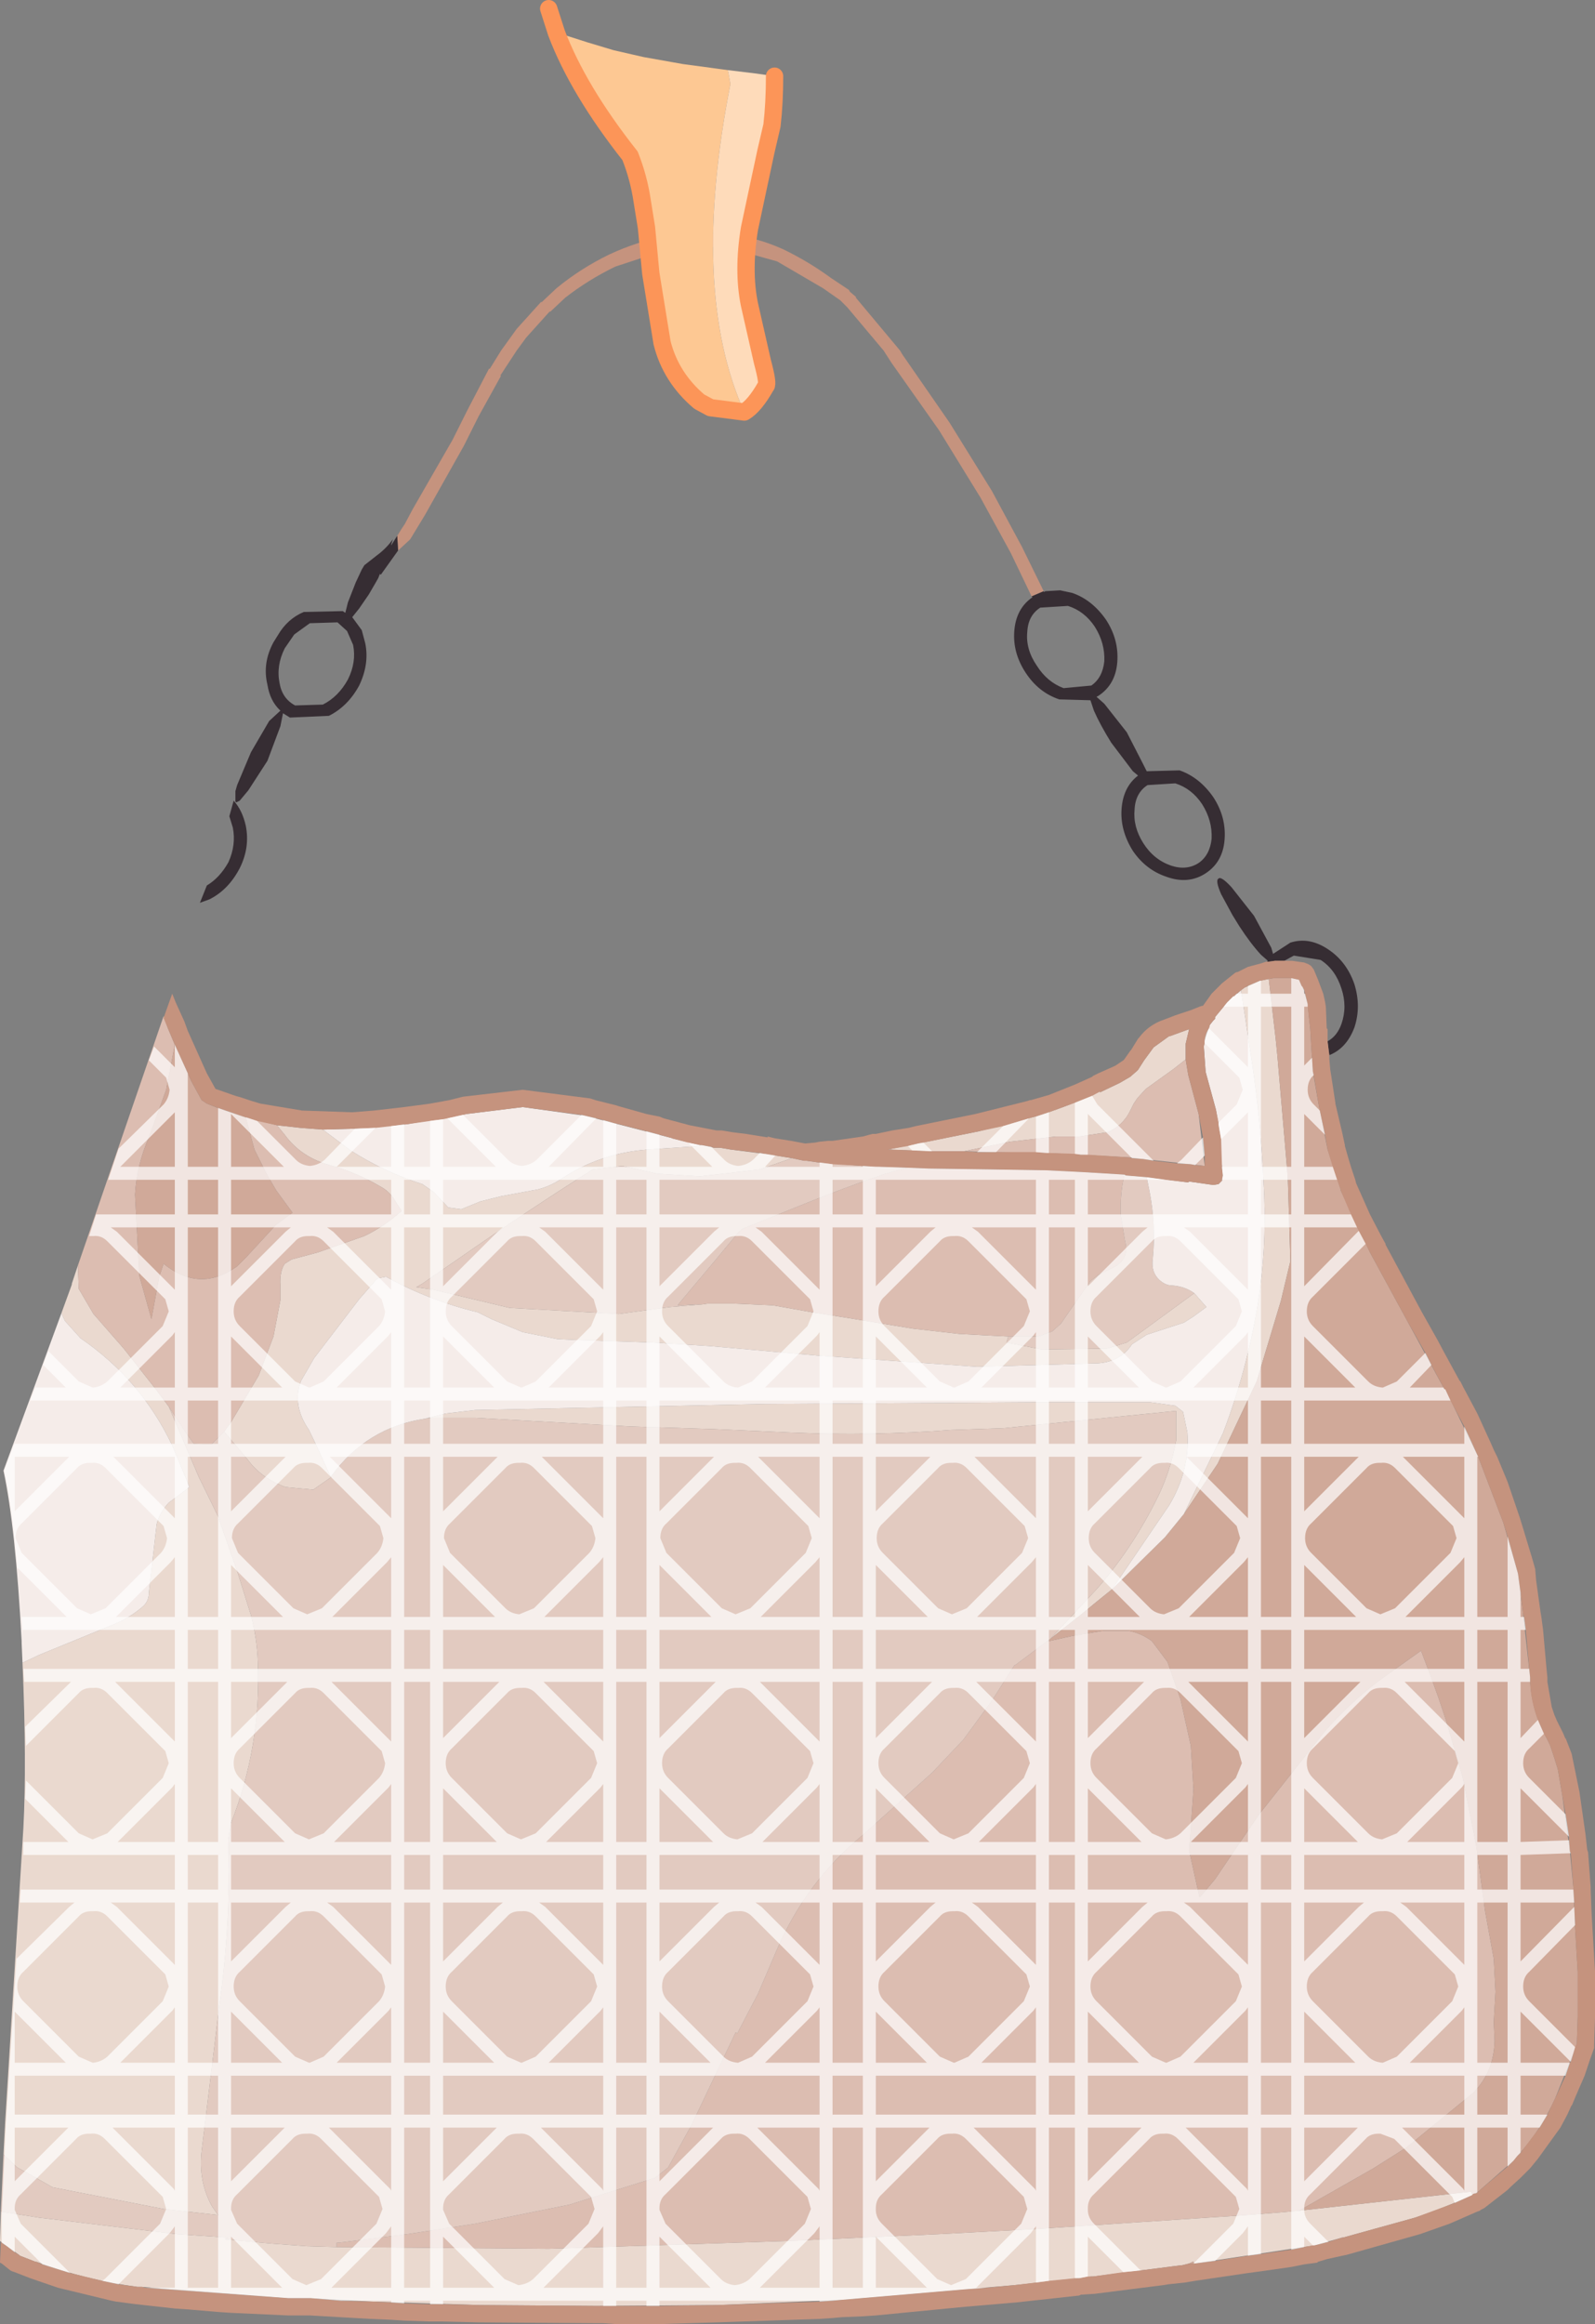 <?xml version="1.0" encoding="UTF-8" standalone="no"?>
<svg xmlns:xlink="http://www.w3.org/1999/xlink" height="134.25px" width="92.15px" xmlns="http://www.w3.org/2000/svg">
  <rect width="100%" height="100%" fill="#808080" stroke="none"/>
  <g transform="matrix(1.0, 0.0, 0.0, 1.0, 46.05, 67.35)">
    <path d="M39.0 59.45 Q37.35 60.2 35.7 60.75 L31.55 61.9 31.5 61.9 29.9 62.35 22.95 63.4 22.9 63.3 22.85 63.3 22.65 63.4 22.25 63.5 22.2 63.5 17.1 64.15 17.0 64.15 16.3 64.25 16.25 64.25 16.2 64.25 12.55 64.65 9.6 64.9 2.55 65.5 -4.6 65.8 -11.6 65.85 -18.35 65.8 -24.6 65.6 -28.1 65.4 -29.4 65.4 -37.85 64.75 -38.1 64.75 Q-41.1 64.35 -43.95 63.3 L-44.0 63.3 -44.9 62.95 -44.95 62.9 -45.65 62.4 -46.05 62.1 -46.0 60.4 -43.8 60.75 -35.85 61.7 -32.9 61.9 -33.05 62.0 -30.35 62.25 -28.3 62.4 -26.6 62.45 -14.35 62.55 -0.6 62.1 8.25 61.7 13.9 61.4 26.0 60.6 27.9 60.45 29.0 60.35 38.95 59.25 39.0 59.45 M-45.85 57.1 L-45.75 55.2 -44.7 38.25 Q-44.5 34.5 -44.75 28.7 L-43.8 28.25 -39.65 26.55 Q-38.6 26.15 -37.8 25.45 -37.45 25.15 -37.45 24.65 L-37.0 20.7 Q-36.85 20.05 -36.3 19.45 L-35.1 18.55 -36.1 16.15 Q-37.9 12.35 -41.4 9.95 L-42.3 8.95 -42.5 8.5 -41.9 6.85 -41.9 6.8 -41.55 5.75 -41.5 7.1 -40.65 8.55 -38.9 10.55 -37.05 12.9 -36.3 13.9 -34.55 18.0 -34.45 18.2 -34.4 18.3 -33.45 20.25 -33.35 20.4 -33.4 20.4 -32.35 23.4 -31.55 25.95 Q-31.2 27.3 -31.15 28.65 -30.95 33.5 -32.7 37.95 L-32.85 38.9 Q-32.7 43.8 -33.4 48.65 L-34.4 56.9 Q-34.6 58.65 -33.8 60.1 L-33.45 60.6 -36.6 60.25 -43.0 59.0 -45.05 57.85 -45.85 57.1 M-30.05 -2.35 L-28.7 -2.2 -27.4 -2.1 -25.8 -0.9 Q-23.85 0.35 -21.65 1.05 L-21.0 1.5 -20.15 2.4 -19.4 2.5 -18.3 2.05 -17.1 1.75 -14.95 1.35 Q-14.2 1.15 -13.55 0.7 -11.35 -0.75 -8.6 -0.95 L-5.65 -1.15 -5.6 -1.2 -5.5 -1.2 -4.8 -1.05 -4.7 -1.05 -4.55 -1.05 -4.45 -1.05 -3.85 -0.95 -1.9 -0.7 -1.85 -0.7 -0.3 -0.45 -2.15 0.2 -5.6 0.6 -8.05 0.45 -10.1 0.0 -11.8 0.2 Q-15.75 2.7 -19.55 5.35 L-21.65 6.8 -22.0 7.0 -21.0 7.15 -16.6 8.2 -10.3 8.55 -7.35 8.15 -5.5 8.0 -5.15 7.95 -3.65 7.95 -1.4 8.05 0.85 8.45 3.05 8.8 6.7 9.4 9.35 9.7 11.2 9.8 12.2 9.85 12.1 10.2 14.15 10.6 17.9 10.55 19.05 10.2 22.95 7.35 23.65 8.15 22.9 8.7 22.35 9.05 20.2 9.75 19.35 10.3 Q18.7 11.3 17.4 11.4 L10.4 11.6 1.15 10.95 -5.1 10.4 -8.35 10.2 -12.85 10.05 -13.85 10.0 -15.85 9.6 -17.65 8.85 -18.45 8.45 Q-21.2 7.8 -23.75 6.4 L-24.25 6.5 -25.3 7.7 -27.9 11.1 -28.65 12.4 Q-29.2 13.8 -28.2 15.25 L-27.65 16.4 -26.95 17.95 -26.9 17.9 -26.95 18.0 -27.95 18.7 -29.55 18.55 Q-30.95 18.05 -31.75 16.95 L-33.1 15.35 -32.7 14.8 -31.1 12.1 -30.25 9.85 -29.85 7.75 -29.85 6.9 Q-29.9 6.1 -29.6 5.65 L-29.2 5.4 -27.7 5.0 -25.0 4.05 Q-23.85 3.5 -22.85 2.6 L-23.2 2.05 Q-23.5 1.5 -24.05 1.2 -25.5 0.35 -27.0 -0.05 -28.65 -0.5 -29.6 -1.8 L-30.05 -2.35 M18.9 0.5 L19.0 0.55 18.9 0.55 18.9 0.5 M25.65 -10.15 L25.85 -10.3 26.75 -10.7 27.25 -10.8 27.65 -7.35 27.75 -6.35 28.35 0.65 28.5 5.5 27.95 7.8 26.55 12.45 24.3 17.2 22.35 20.1 24.6 15.45 Q26.15 11.4 26.75 7.1 27.15 4.05 26.95 0.9 26.8 -2.45 26.3 -5.85 L25.65 -10.15 M18.2 24.45 L17.15 25.3 16.55 25.8 14.65 27.3 17.35 24.4 Q19.3 22.15 20.65 19.5 21.55 17.8 21.9 15.85 L21.9 14.15 21.4 14.2 11.9 15.15 8.9 15.25 Q4.3 15.6 -0.35 15.4 L-4.85 15.2 -9.6 15.05 -18.6 14.55 -20.1 14.55 -21.1 14.55 -21.5 14.6 -20.3 14.3 -18.6 14.1 -1.85 13.75 13.9 13.65 20.4 13.65 21.85 13.85 22.3 14.2 22.55 15.4 Q22.7 17.6 21.5 19.6 L18.2 24.45 M9.65 -0.85 L7.65 -0.85 5.25 -0.95 7.0 -1.3 10.5 -2.0 13.75 -2.85 Q15.7 -3.45 17.5 -4.3 L17.5 -4.25 18.65 -4.8 19.25 -5.15 19.65 -5.5 19.7 -5.55 20.05 -6.1 20.6 -6.85 21.5 -7.5 21.55 -7.5 22.65 -7.9 22.45 -7.05 22.45 -7.0 22.45 -6.15 21.75 -5.6 20.15 -4.45 19.65 -3.9 19.45 -3.6 19.25 -3.2 Q18.85 -2.35 17.95 -1.95 L16.3 -1.7 14.95 -1.7 12.3 -1.4 9.65 -0.85" fill="#ead9cf" fill-rule="evenodd" stroke="none"/>
    <path d="M13.55 -32.9 L12.35 -35.4 10.6 -38.6 8.2 -42.5 5.45 -46.4 5.0 -47.1 2.9 -49.6 2.5 -50.0 1.5 -50.7 -1.15 -52.25 -4.2 -53.1 -7.3 -53.0 -10.5 -51.95 Q-12.05 -51.2 -13.4 -50.15 L-14.25 -49.35 -14.3 -49.35 -15.65 -47.85 -16.2 -47.1 -17.15 -45.65 -17.1 -45.65 -18.4 -43.3 -19.25 -41.6 -21.5 -37.6 -22.35 -36.2 -22.4 -36.15 -23.05 -35.55 -23.1 -36.4 -22.85 -36.8 -22.65 -37.1 -22.6 -37.2 -22.2 -37.95 -19.9 -41.95 -19.05 -43.65 -17.8 -46.05 -17.75 -46.05 -17.1 -47.1 -16.2 -48.35 -14.8 -49.9 -14.75 -49.9 -13.9 -50.7 Q-12.5 -51.85 -10.85 -52.65 -9.25 -53.4 -7.45 -53.75 L-4.05 -53.85 Q-2.35 -53.65 -0.8 -52.95 0.65 -52.25 1.95 -51.3 L3.0 -50.6 3.05 -50.5 3.4 -50.2 3.4 -50.15 5.95 -47.1 6.1 -46.85 8.8 -42.95 11.25 -39.0 13.0 -35.75 14.25 -33.2 13.55 -32.9" fill="#c5937e" fill-rule="evenodd" stroke="none"/>
    <path d="M-41.55 5.75 L-36.6 -8.65 -36.35 -7.95 -35.95 -7.0 -36.45 -4.4 -37.45 -1.65 Q-38.15 -0.05 -38.25 1.65 L-38.0 6.35 -37.3 8.85 -36.85 6.4 -36.6 5.65 Q-34.5 7.35 -32.35 5.8 L-31.85 5.3 -30.1 3.4 -29.15 2.7 -30.1 1.4 -30.65 0.45 -31.35 -0.95 -31.85 -2.8 -31.8 -2.8 -30.05 -2.35 -29.6 -1.8 Q-28.65 -0.5 -27.0 -0.05 -25.5 0.35 -24.05 1.2 -23.5 1.5 -23.2 2.05 L-22.85 2.6 Q-23.85 3.5 -25.0 4.05 L-27.7 5.0 -29.2 5.4 -29.6 5.65 Q-29.9 6.1 -29.85 6.9 L-29.85 7.75 -30.25 9.85 -31.1 12.1 -32.7 14.8 -33.1 15.35 -33.85 16.1 -34.85 16.05 -35.25 15.5 -36.3 13.9 -37.05 12.9 -38.9 10.55 -40.65 8.55 -41.5 7.1 -41.55 5.75 M6.35 0.1 L7.6 0.15 11.15 0.2 14.35 0.25 16.4 0.35 18.9 0.5 18.9 0.55 Q18.65 1.7 18.7 2.85 L18.95 4.35 Q19.2 5.3 18.4 5.8 L17.4 6.3 16.95 6.65 15.8 8.3 15.25 9.1 14.75 9.55 13.95 9.85 12.2 9.85 11.2 9.8 9.35 9.7 6.7 9.4 3.05 8.8 0.85 8.45 -1.4 8.05 -3.65 7.95 -5.15 7.95 -5.5 8.0 -5.9 8.0 -6.9 8.05 -6.7 7.8 -4.85 5.6 -3.4 3.85 -3.2 3.65 0.4 2.2 Q2.75 1.25 5.1 0.45 L6.35 0.1 M14.45 27.45 L14.55 27.45 15.9 27.15 17.7 26.85 19.15 26.85 Q19.9 27.0 20.5 27.45 L21.4 28.65 22.15 30.8 22.75 33.5 22.9 36.0 22.7 38.95 22.65 39.55 23.25 42.25 23.4 42.1 24.15 41.2 25.2 39.65 26.7 37.45 30.5 32.65 Q31.9 31.05 33.6 29.75 L35.7 28.25 36.05 28.0 36.65 29.6 37.05 30.7 37.5 32.05 38.45 35.3 39.25 39.35 39.75 43.05 40.25 45.8 40.35 47.7 40.25 49.45 40.3 50.55 Q40.25 52.35 39.05 53.55 L35.2 56.7 33.3 57.9 29.0 60.35 27.9 60.45 26.0 60.6 13.9 61.4 8.25 61.7 -0.6 62.1 -14.35 62.55 -26.6 62.45 -26.6 62.2 -26.5 62.2 -22.5 61.7 -18.6 61.1 -13.15 60.0 -8.2 58.45 -7.45 57.85 -6.1 55.4 -3.55 50.05 -3.45 50.1 -2.25 47.8 -1.2 45.35 Q0.5 41.35 3.85 38.6 L7.8 35.05 9.6 33.15 11.25 30.9 12.55 28.85 12.65 28.8 14.45 27.45 M22.45 -6.15 L22.6 -5.25 23.2 -3.0 23.55 0.0 22.75 -0.1 20.0 -0.4 19.15 -0.5 19.1 -0.5 16.4 -0.65 14.4 -0.75 11.15 -0.8 9.65 -0.85 12.3 -1.4 14.95 -1.7 16.3 -1.7 17.95 -1.95 Q18.85 -2.35 19.25 -3.2 L19.45 -3.6 19.65 -3.9 20.15 -4.45 21.75 -5.6 22.45 -6.15" fill="#dcbdb1" fill-rule="evenodd" stroke="none"/>
    <path d="M27.25 -10.8 L27.55 -10.85 28.55 -10.85 29.0 -10.75 29.15 -10.4 29.2 -10.35 29.5 -9.35 29.5 -9.3 29.65 -7.9 29.7 -7.0 29.75 -6.25 29.8 -5.45 30.15 -3.45 30.65 -0.95 31.4 1.35 31.4 1.4 33.1 5.0 35.25 8.95 37.4 12.9 37.45 12.9 39.35 16.8 40.8 20.6 41.65 23.55 41.95 25.9 42.35 29.55 42.35 29.6 Q42.4 31.45 43.3 33.05 L43.4 33.25 43.5 33.45 43.75 34.2 43.95 34.85 44.2 36.3 44.65 39.6 44.85 41.7 44.95 44.05 45.1 46.55 45.1 49.15 45.05 50.7 44.85 51.25 43.8 53.85 Q42.95 55.75 41.6 57.2 L41.4 57.45 39.4 59.2 39.2 59.35 Q39.05 59.35 39.0 59.45 L38.95 59.25 29.0 60.35 33.3 57.9 35.2 56.7 39.05 53.55 Q40.25 52.35 40.3 50.55 L40.25 49.45 40.35 47.7 40.25 45.8 39.75 43.05 39.25 39.35 38.45 35.3 37.5 32.05 37.05 30.7 36.65 29.6 36.05 28.0 35.7 28.25 33.6 29.75 Q31.9 31.05 30.5 32.65 L26.7 37.45 25.2 39.65 24.15 41.2 23.4 42.1 23.25 42.25 22.65 39.55 22.7 38.95 22.9 36.0 22.75 33.5 22.15 30.8 21.4 28.65 20.5 27.45 Q19.9 27.0 19.15 26.85 L17.7 26.85 15.9 27.15 14.55 27.45 14.45 27.45 14.65 27.3 16.55 25.8 17.15 25.3 18.2 24.45 21.25 21.45 22.35 20.1 24.3 17.2 26.55 12.45 27.95 7.8 28.5 5.5 28.35 0.65 27.75 -6.35 27.65 -7.35 27.25 -10.8 M29.9 62.35 L29.8 62.4 29.9 62.35 M22.95 63.4 L22.9 63.4 22.65 63.4 22.85 63.3 22.9 63.3 22.95 63.4 M-35.95 -7.0 L-35.0 -4.9 -34.4 -3.8 -34.1 -3.6 Q-33.0 -3.15 -31.85 -2.8 L-31.35 -0.95 -30.65 0.45 -30.1 1.4 -29.15 2.7 -30.1 3.4 -31.85 5.3 -32.35 5.8 Q-34.5 7.35 -36.6 5.65 L-36.85 6.4 -37.3 8.85 -38.0 6.35 -38.25 1.65 Q-38.15 -0.05 -37.45 -1.65 L-36.45 -4.4 -35.95 -7.0" fill="#d0a999" fill-rule="evenodd" stroke="none"/>
    <path d="M32.2 -8.0 Q31.75 -6.8 30.75 -6.4 L30.65 -7.2 Q31.2 -7.5 31.45 -8.2 31.8 -9.2 31.45 -10.25 31.1 -11.35 30.25 -11.9 L28.7 -12.15 28.15 -11.85 27.6 -11.85 27.25 -11.8 27.15 -11.8 27.2 -11.85 26.8 -12.2 Q26.2 -12.85 25.55 -13.85 L25.15 -14.5 24.5 -15.7 Q24.15 -16.5 24.35 -16.6 24.5 -16.75 25.1 -16.1 L26.4 -14.45 27.4 -12.6 27.5 -12.25 28.5 -12.9 Q29.6 -13.25 30.7 -12.5 31.75 -11.8 32.2 -10.5 32.6 -9.2 32.2 -8.0 M13.55 -32.9 L14.25 -33.2 14.25 -33.15 14.35 -33.2 15.2 -33.25 15.9 -33.1 Q17.05 -32.7 17.85 -31.55 18.6 -30.4 18.5 -29.1 18.4 -27.8 17.4 -27.15 L17.3 -27.1 17.75 -26.7 19.05 -25.05 20.0 -23.2 20.2 -22.8 22.1 -22.85 Q23.25 -22.45 24.05 -21.3 24.8 -20.15 24.7 -18.85 24.6 -17.55 23.6 -16.9 22.6 -16.25 21.35 -16.7 20.15 -17.1 19.4 -18.2 18.65 -19.4 18.75 -20.65 18.85 -21.9 19.7 -22.55 L19.4 -22.8 18.15 -24.45 Q17.5 -25.5 17.15 -26.3 L16.95 -26.9 15.15 -26.95 Q13.95 -27.35 13.2 -28.5 12.45 -29.65 12.55 -30.9 12.65 -32.2 13.6 -32.85 L13.55 -32.9 M-23.1 -36.4 L-23.05 -35.55 -24.05 -34.15 -24.1 -34.2 -24.2 -33.95 -24.4 -33.6 -24.75 -33.0 -25.3 -32.2 -25.7 -31.7 -25.15 -30.95 -24.95 -30.2 Q-24.7 -29.0 -25.3 -27.75 -25.95 -26.55 -27.05 -26.0 L-29.3 -25.9 -29.7 -26.15 -29.85 -25.4 -30.6 -23.4 -31.7 -21.7 -32.2 -21.1 -32.4 -21.0 -32.45 -21.05 -32.45 -21.65 -32.35 -22.0 -31.55 -23.9 -30.5 -25.7 -29.85 -26.3 Q-30.45 -26.85 -30.6 -27.8 -30.9 -29.05 -30.25 -30.25 L-30.0 -30.65 Q-29.45 -31.6 -28.5 -32.0 L-26.25 -32.05 -26.1 -31.95 -25.95 -32.55 -25.5 -33.7 -25.15 -34.45 -25.0 -34.7 -24.3 -35.25 Q-23.75 -35.65 -23.35 -36.2 L-23.45 -35.9 -23.45 -35.85 -23.1 -36.4 M-29.6 -29.9 Q-30.1 -28.9 -29.9 -27.9 -29.75 -27.0 -29.0 -26.6 L-27.4 -26.65 Q-26.5 -27.1 -25.95 -28.1 -25.45 -29.1 -25.65 -30.1 L-26.0 -30.9 -26.55 -31.4 -28.15 -31.35 -29.05 -30.7 -29.6 -29.9 M21.85 -22.1 L20.25 -22.0 Q19.55 -21.55 19.5 -20.6 19.4 -19.6 20.0 -18.65 20.6 -17.7 21.6 -17.35 22.5 -17.05 23.2 -17.5 23.85 -17.95 23.95 -18.9 24.0 -19.95 23.4 -20.9 22.8 -21.8 21.85 -22.1 M17.75 -29.15 Q17.8 -30.2 17.2 -31.15 16.6 -32.05 15.65 -32.35 L14.05 -32.25 Q13.35 -31.8 13.3 -30.85 13.2 -29.85 13.85 -28.9 14.45 -27.95 15.4 -27.6 L17.0 -27.75 Q17.65 -28.2 17.75 -29.15 M-32.6 -19.55 L-32.8 -20.2 -32.55 -21.1 Q-32.05 -20.55 -31.85 -19.65 -31.6 -18.4 -32.2 -17.2 -32.85 -15.95 -33.95 -15.4 L-34.5 -15.2 -34.1 -16.2 Q-33.35 -16.65 -32.85 -17.55 -32.4 -18.55 -32.6 -19.55" fill="#362d33" fill-rule="evenodd" stroke="none"/>
    <path d="M-46.0 60.4 L-45.85 57.1 -45.05 57.85 -43.0 59.0 -36.6 60.25 -33.45 60.6 -33.8 60.1 Q-34.6 58.65 -34.4 56.9 L-33.4 48.65 Q-32.7 43.8 -32.85 38.9 L-32.7 37.95 Q-30.95 33.5 -31.15 28.65 -31.2 27.3 -31.55 25.95 L-32.35 23.4 -33.4 20.4 -33.35 20.4 -33.45 20.25 -34.4 18.3 -34.45 18.2 -34.55 18.0 -36.3 13.9 -35.25 15.5 -34.85 16.05 -33.85 16.1 -33.1 15.35 -31.75 16.95 Q-30.95 18.05 -29.55 18.55 L-27.95 18.7 -26.95 18.0 -26.9 17.9 Q-24.85 15.1 -21.5 14.6 L-21.1 14.55 -20.1 14.55 -18.6 14.55 -9.6 15.05 -4.85 15.2 -0.35 15.4 Q4.3 15.6 8.9 15.25 L11.9 15.15 21.4 14.2 21.9 14.15 21.9 15.85 Q21.55 17.8 20.65 19.5 19.3 22.15 17.35 24.4 L14.65 27.3 14.45 27.45 12.65 28.8 12.55 28.85 11.25 30.9 9.6 33.15 7.8 35.05 3.85 38.6 Q0.5 41.35 -1.2 45.35 L-2.25 47.8 -3.45 50.1 -3.55 50.05 -6.1 55.4 -7.45 57.85 -8.2 58.45 -13.15 60.0 -18.6 61.1 -22.5 61.7 -26.5 62.2 -26.6 62.2 -26.6 62.45 -28.3 62.4 -30.35 62.25 -33.05 62.0 -32.9 61.9 -35.85 61.7 -43.8 60.75 -46.0 60.4 M-0.3 -0.45 L0.4 -0.3 0.45 -0.3 0.55 -0.3 1.25 -0.2 3.75 0.0 6.35 0.1 5.1 0.45 Q2.75 1.25 0.4 2.2 L-3.2 3.65 -3.4 3.85 -4.85 5.6 -6.7 7.8 -6.9 8.05 -5.9 8.0 -5.5 8.0 -7.35 8.15 -10.3 8.55 -16.6 8.2 -21.0 7.15 -22.0 7.0 -21.65 6.8 -19.55 5.35 Q-15.75 2.7 -11.8 0.2 L-10.1 0.0 -8.05 0.45 -5.6 0.6 -2.15 0.2 -0.3 -0.45 M19.0 0.55 L20.2 0.65 20.35 1.4 Q20.75 3.4 20.55 5.4 20.45 6.15 20.95 6.6 21.3 6.9 21.65 6.9 22.4 6.95 22.95 7.35 L19.05 10.2 17.9 10.55 14.15 10.6 12.1 10.2 12.2 9.85 13.95 9.85 14.75 9.55 15.25 9.1 15.8 8.3 16.95 6.65 17.4 6.3 18.4 5.8 Q19.2 5.3 18.95 4.35 L18.7 2.85 Q18.65 1.7 18.9 0.55 L19.0 0.55" fill="#e2cac0" fill-rule="evenodd" stroke="none"/>
    <path d="M-44.75 28.7 L-44.8 27.55 -44.8 27.45 Q-45.15 20.85 -45.85 17.6 L-42.5 8.5 -42.3 8.95 -41.4 9.95 Q-37.9 12.35 -36.1 16.15 L-35.1 18.55 -36.3 19.45 Q-36.85 20.05 -37.0 20.7 L-37.45 24.65 Q-37.45 25.15 -37.8 25.45 -38.6 26.15 -39.65 26.55 L-43.8 28.25 -44.75 28.7 M-27.4 -2.1 L-25.6 -2.15 -22.6 -2.4 -19.1 -3.0 -15.85 -3.4 -12.25 -2.9 -10.5 -2.45 -7.2 -1.6 -7.25 -1.6 -5.6 -1.2 -5.65 -1.15 -8.6 -0.95 Q-11.35 -0.75 -13.55 0.7 -14.2 1.15 -14.95 1.35 L-17.1 1.75 -18.3 2.05 -19.4 2.5 -20.15 2.4 -21.0 1.5 -21.65 1.05 Q-23.85 0.35 -25.8 -0.9 L-27.4 -2.1 M20.2 0.65 L22.6 0.95 22.65 0.9 23.35 1.0 24.05 1.1 24.35 1.05 24.55 0.85 24.6 0.55 24.55 0.1 24.55 0.05 24.35 -2.4 24.2 -3.25 23.6 -5.45 23.6 -5.5 23.5 -6.9 23.55 -7.25 23.85 -8.15 24.05 -8.4 24.1 -8.45 24.15 -8.5 24.15 -8.55 24.15 -8.6 24.85 -9.45 25.2 -9.8 25.25 -9.8 25.65 -10.15 26.3 -5.85 Q26.8 -2.45 26.95 0.9 27.15 4.05 26.75 7.1 26.15 11.4 24.6 15.45 L22.35 20.1 21.25 21.45 18.2 24.45 21.5 19.6 Q22.7 17.6 22.55 15.4 L22.3 14.2 21.85 13.85 20.4 13.65 13.9 13.65 -1.85 13.75 -18.6 14.1 -20.3 14.3 -21.5 14.6 Q-24.85 15.1 -26.9 17.9 L-26.95 17.95 -27.65 16.4 -28.2 15.25 Q-29.2 13.8 -28.65 12.4 L-27.9 11.1 -25.3 7.7 -24.25 6.5 -23.75 6.4 Q-21.2 7.8 -18.45 8.45 L-17.65 8.85 -15.85 9.6 -13.85 10.0 -12.85 10.05 -8.35 10.2 -5.1 10.4 1.15 10.95 10.4 11.6 17.4 11.4 Q18.7 11.3 19.35 10.3 L20.2 9.75 22.35 9.05 22.9 8.7 23.65 8.15 22.95 7.35 Q22.4 6.95 21.65 6.9 21.3 6.9 20.95 6.6 20.45 6.15 20.55 5.4 20.75 3.4 20.35 1.4 L20.2 0.65" fill="#f5ece9" fill-rule="evenodd" stroke="none"/>
    <path d="M-35.95 -7.0 L-36.35 -7.95 -36.6 -8.55 -36.1 -9.95 -35.9 -9.45 -35.4 -8.35 -35.2 -7.8 -34.1 -5.35 -33.6 -4.45 -33.45 -4.4 -32.45 -4.05 -32.1 -3.95 -31.5 -3.75 -31.0 -3.6 -28.6 -3.2 -25.7 -3.1 -24.45 -3.2 -22.7 -3.4 -21.2 -3.6 -20.1 -3.8 -19.3 -4.0 -15.85 -4.4 -11.95 -3.9 -11.65 -3.8 -10.45 -3.5 -10.3 -3.45 -8.7 -3.0 -7.95 -2.85 -7.7 -2.75 -6.95 -2.55 -6.2 -2.35 -4.65 -2.05 -4.35 -2.05 -3.75 -1.95 -2.95 -1.85 -1.7 -1.65 -1.7 -1.7 -1.3 -1.6 -0.35 -1.45 0.45 -1.3 0.5 -1.3 1.05 -1.35 1.3 -1.4 1.8 -1.45 2.05 -1.45 3.8 -1.7 4.35 -1.85 4.4 -1.85 4.55 -1.85 5.5 -2.05 6.45 -2.2 6.85 -2.3 10.3 -3.0 13.3 -3.75 13.45 -3.8 13.5 -3.8 14.55 -4.1 16.05 -4.7 17.05 -5.15 17.1 -5.2 17.4 -5.35 18.3 -5.75 18.4 -5.8 18.55 -5.9 18.7 -6.0 18.85 -6.1 18.9 -6.15 19.25 -6.65 19.3 -6.7 19.7 -7.35 19.75 -7.4 Q20.3 -8.15 21.2 -8.45 L21.85 -8.7 22.75 -9.0 23.25 -9.2 23.4 -9.25 23.45 -9.25 23.95 -9.95 24.55 -10.55 25.3 -11.15 25.4 -11.2 25.45 -11.2 26.05 -11.5 26.8 -11.7 27.1 -11.8 27.15 -11.8 27.25 -11.8 27.6 -11.85 28.15 -11.85 28.55 -11.85 28.6 -11.85 29.3 -11.75 29.55 -11.65 29.7 -11.55 29.85 -11.35 30.1 -10.75 30.4 -9.95 30.5 -9.5 30.55 -9.2 30.6 -7.95 30.65 -7.9 30.65 -7.2 30.75 -6.4 30.75 -6.2 30.8 -5.6 31.1 -3.65 31.1 -3.6 31.5 -1.9 31.65 -1.2 31.65 -1.15 31.85 -0.45 32.0 0.05 32.25 0.8 32.3 1.0 33.1 2.8 33.75 4.05 34.0 4.5 34.0 4.55 36.1 8.45 37.0 10.05 37.4 10.8 38.3 12.45 38.3 12.4 38.5 12.8 39.3 14.3 40.1 16.05 40.25 16.4 40.45 16.8 41.05 18.25 41.75 20.3 41.95 20.95 42.45 22.6 42.65 23.3 42.65 23.35 42.7 23.95 42.95 25.75 43.0 26.05 43.1 26.8 43.3 29.05 43.35 29.55 43.35 29.8 43.6 31.25 43.75 31.7 43.9 32.05 44.15 32.55 44.25 32.75 44.4 33.1 44.4 33.05 44.75 33.95 45.2 36.15 45.55 38.6 45.65 39.5 45.7 39.65 45.85 41.65 45.85 41.8 45.9 43.1 45.95 44.0 46.1 46.5 46.1 46.55 46.1 49.2 46.05 50.8 46.05 50.95 45.8 51.65 45.5 52.55 45.0 53.7 44.75 54.3 44.75 54.25 44.5 54.8 44.1 55.55 42.8 57.35 42.35 57.9 41.8 58.45 41.25 58.95 41.05 59.15 39.7 60.2 39.5 60.3 39.45 60.35 39.3 60.4 37.7 61.1 36.0 61.7 31.75 62.9 31.5 62.95 30.6 63.15 30.1 63.3 30.05 63.35 29.3 63.45 28.55 63.6 26.8 63.85 26.05 63.95 23.0 64.4 22.4 64.5 21.45 64.6 21.15 64.65 17.2 65.15 16.4 65.2 16.3 65.25 12.65 65.65 9.7 65.9 4.55 66.4 3.8 66.45 2.6 66.5 2.05 66.55 1.3 66.6 -4.6 66.8 -7.95 66.9 -8.7 66.9 -10.45 66.9 -11.2 66.85 -11.6 66.85 -18.35 66.8 -18.4 66.8 -20.45 66.75 -21.2 66.75 -22.7 66.7 -23.45 66.65 -24.65 66.6 -28.15 66.4 -28.2 66.4 -29.4 66.4 -32.7 66.25 -33.45 66.2 -35.2 66.05 -35.95 66.0 -38.2 65.75 -39.35 65.6 -39.6 65.55 -42.7 64.8 -44.3 64.25 -45.2 63.9 -45.35 63.85 -45.45 63.8 -45.95 63.4 -46.05 63.35 -46.0 62.15 -45.95 62.2 -45.65 62.4 -45.2 62.75 -44.95 62.9 -44.9 62.95 -44.0 63.3 -43.95 63.3 -43.6 63.45 -42.0 63.95 -40.15 64.4 -39.2 64.6 -38.1 64.75 -37.85 64.75 -37.65 64.8 -29.4 65.4 -28.1 65.4 -26.35 65.55 -24.6 65.6 -23.45 65.65 -22.7 65.7 -21.2 65.75 -20.45 65.75 -18.35 65.8 -11.6 65.85 -11.2 65.85 -10.45 65.85 -8.7 65.85 -7.95 65.85 -4.6 65.8 1.3 65.6 2.05 65.55 2.55 65.5 9.6 64.9 10.95 64.8 12.55 64.65 13.8 64.5 14.55 64.4 16.05 64.25 16.2 64.25 16.25 64.25 16.3 64.25 16.8 64.15 17.0 64.15 17.1 64.15 18.85 63.9 19.85 63.8 22.2 63.5 22.25 63.5 22.65 63.4 22.9 63.4 22.95 63.4 24.15 63.25 26.05 62.95 26.8 62.85 28.55 62.6 29.3 62.45 29.8 62.35 29.9 62.35 29.85 62.4 29.9 62.35 30.7 62.15 31.5 61.9 31.55 61.9 35.7 60.75 38.0 59.9 39.0 59.45 Q39.05 59.35 39.2 59.35 L39.3 59.3 39.4 59.2 41.05 57.8 41.4 57.45 41.6 57.2 41.8 57.0 42.9 55.55 43.35 54.8 43.8 53.85 44.4 52.55 44.65 51.8 44.7 51.75 44.85 51.25 44.95 50.9 45.05 50.7 45.1 49.15 45.1 46.55 44.95 44.05 44.95 43.85 44.9 42.8 44.9 42.55 44.85 41.8 44.85 41.7 44.7 39.7 44.65 39.6 44.6 38.95 44.6 38.75 44.4 37.45 44.2 36.3 43.95 34.85 43.75 34.2 43.5 33.45 43.4 33.25 43.3 33.05 43.15 32.8 42.8 32.0 Q42.4 30.95 42.35 29.8 L42.35 29.6 42.35 29.55 42.3 29.05 42.1 26.8 42.0 26.05 41.95 25.9 41.8 24.65 41.65 23.55 41.05 21.4 40.8 20.6 39.35 16.8 38.55 15.05 37.75 13.55 37.45 12.9 37.4 12.9 37.35 12.8 36.65 11.5 36.3 10.8 35.25 8.95 33.1 5.0 32.85 4.5 32.45 3.75 32.35 3.55 32.0 2.8 31.4 1.4 31.4 1.35 31.2 0.8 30.95 0.05 30.65 -0.95 30.5 -1.8 30.2 -3.2 30.15 -3.45 29.85 -5.25 29.8 -5.45 29.75 -6.25 29.7 -7.0 29.65 -7.9 29.5 -9.2 29.5 -9.3 29.5 -9.35 29.35 -9.95 29.3 -10.15 29.2 -10.35 29.15 -10.4 29.0 -10.75 28.55 -10.85 27.55 -10.85 27.25 -10.8 26.8 -10.7 26.75 -10.7 26.05 -10.4 25.85 -10.3 25.65 -10.15 25.4 -9.95 25.25 -9.8 25.2 -9.8 24.85 -9.45 24.65 -9.2 24.15 -8.6 24.15 -8.55 24.15 -8.5 24.1 -8.45 24.05 -8.4 23.85 -8.15 23.8 -7.95 Q23.6 -7.65 23.55 -7.25 L23.55 -7.1 23.5 -6.9 23.6 -5.5 23.6 -5.45 24.2 -3.25 24.35 -2.5 24.35 -2.4 24.5 -1.55 24.55 0.05 24.55 0.1 24.6 0.55 24.55 0.8 24.55 0.85 24.35 1.05 24.05 1.1 23.35 1.0 22.65 0.9 22.6 0.95 21.3 0.8 20.2 0.65 19.0 0.55 18.9 0.5 16.4 0.35 14.35 0.25 11.15 0.2 7.6 0.15 6.35 0.1 4.75 0.05 4.55 0.05 3.8 0.0 3.75 0.0 2.05 -0.1 1.3 -0.2 1.25 -0.2 0.55 -0.3 0.45 -0.3 0.4 -0.3 -0.3 -0.45 -1.25 -0.6 -1.85 -0.7 -1.9 -0.7 -2.15 -0.75 -3.85 -0.95 -4.45 -1.05 -4.55 -1.05 -4.7 -1.05 -4.8 -1.05 -4.95 -1.1 -5.5 -1.2 -5.6 -1.2 -6.3 -1.35 -7.25 -1.6 -7.2 -1.6 -7.95 -1.8 -8.7 -2.0 -10.45 -2.45 -10.5 -2.45 -11.2 -2.65 -11.6 -2.75 -12.25 -2.9 -12.45 -2.95 -15.85 -3.4 -19.1 -3.0 -19.3 -2.95 -20.2 -2.75 -20.45 -2.7 -21.2 -2.6 -22.6 -2.4 -22.7 -2.4 -23.45 -2.3 -24.35 -2.2 -25.55 -2.15 -25.6 -2.15 -27.4 -2.1 -28.7 -2.2 -30.05 -2.35 -31.2 -2.6 -31.8 -2.8 -31.85 -2.8 -33.45 -3.35 -34.1 -3.6 -34.4 -3.8 -35.0 -4.9 -35.2 -5.35 -35.95 -7.0 M20.6 -0.3 L21.95 -0.15 22.75 -0.1 23.0 -0.05 23.55 0.0 23.55 -0.6 23.45 -1.65 23.2 -3.0 22.6 -5.25 22.45 -6.15 22.45 -7.0 22.45 -7.05 22.65 -7.9 21.55 -7.5 21.5 -7.5 20.6 -6.85 20.05 -6.1 19.7 -5.55 19.65 -5.5 19.25 -5.15 18.65 -4.8 17.5 -4.25 17.5 -4.3 17.05 -4.05 16.05 -3.65 14.55 -3.1 13.8 -2.85 13.75 -2.85 13.4 -2.75 11.9 -2.3 10.5 -2.0 7.3 -1.35 7.0 -1.3 6.4 -1.15 5.25 -0.95 6.65 -0.9 7.65 -0.85 7.8 -0.85 9.65 -0.85 10.4 -0.8 11.15 -0.8 11.5 -0.8 13.8 -0.8 14.4 -0.75 14.55 -0.75 16.05 -0.7 16.4 -0.65 16.8 -0.65 19.1 -0.5 19.15 -0.5 19.35 -0.45 20.0 -0.4 20.6 -0.3" fill="#c5937e" fill-rule="evenodd" stroke="none"/>
    <path d="M-35.95 -7.0 L-35.2 -5.35 -35.2 -3.9 -35.2 0.05 -33.45 0.05 -33.45 -3.35 -31.85 -2.8 -31.8 -2.8 -31.2 -2.6 -28.95 -0.35 Q-28.65 -0.05 -28.15 0.0 -27.65 -0.05 -27.3 -0.35 L-25.55 -2.15 -24.35 -2.2 -26.6 0.05 -23.45 0.05 -23.45 -2.3 -22.7 -2.4 -22.7 0.05 -21.2 0.05 -21.2 -2.6 -20.45 -2.7 -20.45 0.05 -17.4 0.05 -20.2 -2.75 -19.3 -2.95 -16.7 -0.35 Q-16.4 -0.05 -15.9 0.0 -15.4 -0.05 -15.05 -0.35 L-12.45 -2.95 -12.25 -2.9 -11.6 -2.75 -14.35 0.05 -13.7 0.05 -11.2 0.05 -11.2 -2.65 -10.5 -2.45 -10.45 -2.45 -10.45 0.05 -8.7 0.05 -8.7 -2.0 -7.95 -1.8 -7.95 0.05 -4.9 0.05 -6.3 -1.35 -5.6 -1.2 -5.5 -1.2 -4.95 -1.1 -4.2 -0.35 Q-3.9 -0.05 -3.4 0.0 -2.9 -0.05 -2.55 -0.35 L-2.15 -0.75 -1.9 -0.7 -1.85 -0.7 -1.25 -0.6 -1.85 0.05 0.8 0.05 1.3 0.05 1.3 -0.2 2.05 -0.1 2.05 0.05 3.8 0.05 3.8 0.0 4.55 0.05 4.75 0.05 6.35 0.1 7.6 0.15 11.15 0.2 14.35 0.25 16.4 0.35 18.9 0.5 19.0 0.55 20.2 0.65 21.3 0.8 19.3 0.8 16.8 0.8 16.8 2.35 16.8 2.8 19.3 2.8 25.55 2.8 26.05 2.8 26.05 2.35 26.05 0.8 25.55 0.8 24.55 0.8 24.6 0.55 24.55 0.1 24.55 0.05 25.55 0.05 26.05 0.05 26.05 -3.1 25.95 -3.0 24.5 -1.55 24.35 -2.4 24.35 -2.5 25.4 -3.55 25.75 -4.4 25.55 -5.1 25.4 -5.25 23.55 -7.1 23.55 -7.25 Q23.6 -7.65 23.8 -7.95 L25.95 -5.8 26.05 -5.7 26.05 -9.2 25.55 -9.2 24.65 -9.2 24.85 -9.45 25.2 -9.8 25.25 -9.8 25.4 -9.95 25.55 -9.95 26.05 -9.95 26.05 -10.4 26.75 -10.7 26.8 -10.7 26.8 -10.65 26.8 -9.95 28.55 -9.95 28.55 -10.65 28.55 -10.85 29.0 -10.75 29.15 -10.4 29.2 -10.35 29.3 -10.15 29.3 -9.95 29.35 -9.95 29.5 -9.35 29.5 -9.3 29.5 -9.2 29.3 -9.2 29.3 -5.8 29.75 -6.25 29.8 -5.45 29.85 -5.25 Q29.5 -4.95 29.5 -4.4 29.5 -3.9 29.85 -3.55 L30.2 -3.2 30.5 -1.8 29.3 -3.0 29.3 0.05 30.95 0.05 31.2 0.8 29.3 0.8 29.3 2.35 29.3 2.8 32.0 2.8 32.35 3.55 32.3 3.55 29.3 3.55 29.3 6.95 32.45 3.75 32.85 4.5 29.8 7.55 Q29.45 7.85 29.45 8.4 29.45 8.9 29.8 9.25 L33.0 12.45 Q33.3 12.75 33.8 12.8 L33.85 12.8 34.65 12.45 36.3 10.8 36.65 11.5 35.4 12.8 37.35 12.8 37.4 12.9 37.45 12.9 37.75 13.55 33.9 13.55 33.75 13.55 32.3 13.55 29.3 13.55 29.3 13.85 29.3 16.05 32.3 16.05 38.55 16.05 38.55 15.05 39.35 16.8 39.3 16.8 39.3 20.85 39.3 26.05 39.55 26.05 41.05 26.05 41.05 21.4 41.65 23.55 41.8 24.65 41.8 26.05 42.0 26.05 42.1 26.8 41.8 26.8 41.8 29.05 42.3 29.05 42.35 29.55 42.35 29.6 42.35 29.8 41.8 29.8 41.8 33.05 42.8 32.0 43.15 32.8 42.3 33.65 Q41.95 33.95 41.95 34.5 41.95 35.0 42.3 35.35 L44.4 37.45 44.6 38.75 41.8 35.95 41.8 39.05 44.6 38.95 44.65 39.6 44.7 39.7 41.8 39.8 41.8 41.8 44.85 41.8 44.9 42.55 41.8 42.55 41.8 44.35 41.8 45.95 44.9 42.8 44.95 43.85 42.3 46.55 Q41.95 46.85 41.95 47.4 41.95 47.9 42.3 48.25 L44.95 50.9 44.85 51.25 44.7 51.75 41.8 48.85 41.8 51.8 44.65 51.8 44.4 52.55 41.8 52.55 41.8 53.6 41.8 54.8 43.35 54.8 42.9 55.55 41.8 55.55 41.8 57.0 41.6 57.2 41.4 57.45 41.05 57.8 41.05 55.55 39.55 55.55 39.3 55.55 39.3 59.3 39.2 59.35 Q39.05 59.35 39.0 59.45 L38.0 59.9 37.85 59.55 37.7 59.4 34.5 56.2 33.7 55.9 33.6 55.9 Q33.1 55.9 32.85 56.2 L29.65 59.4 Q29.3 59.7 29.3 60.2 L29.3 60.3 Q29.3 60.75 29.65 61.1 L30.7 62.15 29.9 62.35 29.85 62.4 29.9 62.35 29.8 62.35 29.3 61.85 29.3 62.45 28.55 62.6 28.55 60.4 28.55 60.15 28.55 55.55 26.8 55.55 26.8 62.85 26.05 62.95 26.05 61.25 25.75 61.65 24.15 63.25 22.95 63.4 22.9 63.4 25.2 61.1 25.55 60.25 25.35 59.55 25.2 59.4 22.0 56.2 Q21.65 55.85 21.2 55.9 L21.1 55.9 Q20.6 55.9 20.35 56.2 L17.15 59.4 Q16.8 59.7 16.8 60.2 L16.8 60.3 Q16.8 60.75 17.15 61.1 L19.85 63.8 18.85 63.9 16.8 61.85 16.8 63.1 16.8 64.15 16.3 64.25 16.25 64.25 16.2 64.25 16.05 64.25 16.05 63.1 16.05 60.4 16.05 60.15 16.05 55.55 14.55 55.55 14.55 63.1 14.55 64.4 13.8 64.5 13.8 63.1 13.8 61.25 13.5 61.65 10.35 64.8 10.95 64.8 9.6 64.9 2.55 65.5 2.05 65.55 1.3 65.6 1.3 65.55 0.8 65.55 -4.7 65.55 -7.95 65.55 -7.95 65.85 -8.7 65.85 -8.7 65.55 -10.45 65.55 -10.45 65.85 -11.2 65.85 -11.2 65.55 -13.7 65.55 -20.45 65.55 -20.45 65.75 -21.2 65.75 -21.2 65.55 -22.7 65.55 -22.7 65.7 -23.45 65.65 -23.45 65.55 -26.35 65.55 -28.1 65.4 -29.4 65.4 -37.65 64.8 -35.95 64.8 -35.95 63.1 -35.95 61.25 -36.25 61.65 -39.2 64.6 -40.15 64.4 -40.0 64.3 -36.8 61.1 -36.45 60.25 -36.65 59.55 -36.8 59.4 -40.0 56.2 Q-40.35 55.85 -40.8 55.9 L-40.9 55.9 Q-41.4 55.9 -41.65 56.2 L-44.85 59.4 Q-45.2 59.7 -45.2 60.2 L-45.2 60.3 -44.85 61.1 -42.0 63.95 -43.6 63.45 -45.2 61.85 -45.2 62.75 -45.65 62.4 -45.95 62.2 -45.95 60.6 -45.7 55.2 -45.1 45.8 -42.05 42.8 -41.75 42.55 -44.9 42.55 -44.85 41.8 -41.45 41.8 -35.95 41.8 -35.95 39.8 -41.45 39.8 -44.7 39.8 -44.7 39.05 -42.1 39.05 -44.6 36.55 -44.55 35.5 -41.5 38.55 -40.7 38.9 -39.85 38.55 -36.65 35.35 -36.3 34.5 -36.5 33.8 -36.65 33.65 -39.85 30.45 Q-40.2 30.1 -40.65 30.15 L-40.75 30.15 Q-41.25 30.15 -41.5 30.45 L-44.55 33.5 -44.6 32.4 -42.05 29.9 -41.95 29.8 -44.65 29.8 -44.7 29.05 -41.45 29.05 -35.95 29.05 -35.95 26.8 -41.45 26.8 -44.75 26.8 -44.8 26.05 -42.2 26.05 -45.05 23.2 Q-45.35 19.7 -45.8 17.6 L-45.2 16.0 -45.2 16.05 -41.45 16.05 -35.95 16.05 -35.95 13.85 -35.95 13.55 -40.6 13.55 -40.75 13.55 -41.45 13.55 -44.3 13.55 -44.0 12.8 -42.25 12.8 -43.55 11.5 -43.25 10.7 -41.5 12.45 -40.7 12.8 -40.65 12.8 Q-40.2 12.75 -39.85 12.45 L-36.65 9.25 -36.3 8.4 -36.5 7.7 -36.65 7.55 -39.85 4.35 Q-40.2 4.0 -40.65 4.05 L-40.75 4.05 -40.9 4.05 -40.5 2.8 -35.95 2.8 -35.95 2.35 -35.95 0.8 -39.8 0.8 -39.2 -1.0 -36.6 -3.55 Q-36.3 -3.9 -36.25 -4.4 L-36.45 -5.1 -36.6 -5.25 -37.45 -6.1 -37.15 -6.9 -36.05 -5.8 -35.95 -5.7 -35.95 -7.0 M32.3 55.65 L32.4 55.55 32.3 55.55 29.3 55.55 29.3 58.65 32.3 55.65 M34.95 55.55 L35.05 55.65 38.25 58.85 38.45 59.05 38.5 59.1 38.55 59.2 38.55 55.55 34.95 55.55 M38.55 54.8 L38.55 53.6 38.55 52.55 33.9 52.55 33.75 52.55 32.3 52.55 29.3 52.55 29.3 53.6 29.3 54.8 32.3 54.8 38.55 54.8 M41.05 53.6 L41.05 52.55 39.55 52.55 39.3 52.55 39.3 53.6 39.3 54.8 39.55 54.8 41.05 54.8 41.05 53.6 M38.55 48.6 L38.4 48.8 35.4 51.8 38.55 51.8 38.55 48.6 M32.75 42.55 L32.3 42.55 29.3 42.55 29.3 44.35 29.3 45.95 32.45 42.8 32.75 42.55 M33.85 43.05 L33.75 43.05 Q33.25 43.05 33.0 43.35 L29.8 46.55 Q29.45 46.85 29.45 47.4 29.45 47.9 29.8 48.25 L33.0 51.45 Q33.3 51.75 33.8 51.8 L33.85 51.8 34.65 51.45 37.85 48.25 38.2 47.4 38.0 46.7 37.85 46.55 34.65 43.35 Q34.3 43.0 33.85 43.05 M38.4 46.0 L38.55 46.15 38.55 44.35 38.55 42.55 34.85 42.55 35.2 42.8 38.4 46.0 M41.05 42.55 L39.55 42.55 39.3 42.55 39.3 44.35 39.3 51.8 39.55 51.8 41.05 51.8 41.05 44.35 41.05 42.55 M38.55 39.8 L32.3 39.8 29.3 39.8 29.3 41.8 32.3 41.8 38.55 41.8 38.55 39.8 M39.55 39.8 L39.3 39.8 39.3 41.8 39.55 41.8 41.05 41.8 41.05 39.8 39.55 39.8 M38.55 35.7 L38.4 35.9 35.25 39.05 38.55 39.05 38.55 35.7 M32.3 39.05 L32.4 39.05 29.3 35.95 29.3 39.05 32.3 39.05 M32.55 29.8 L32.3 29.8 29.3 29.8 29.3 33.05 32.45 29.9 32.55 29.8 M41.05 29.8 L39.55 29.8 39.3 29.8 39.3 35.35 39.3 39.05 39.55 39.05 41.05 39.05 41.05 35.35 41.05 29.8 M38.4 33.1 L38.55 33.25 38.55 29.8 35.1 29.8 35.2 29.9 38.4 33.1 M38.0 33.8 L37.85 33.65 34.65 30.45 Q34.3 30.1 33.85 30.15 L33.75 30.15 Q33.25 30.15 33.0 30.45 L29.8 33.65 Q29.45 33.95 29.45 34.5 29.45 35.0 29.8 35.35 L33.0 38.55 Q33.3 38.85 33.8 38.9 L34.65 38.55 37.85 35.35 38.2 34.5 38.0 33.8 M38.55 26.8 L32.3 26.8 29.3 26.8 29.3 29.05 32.3 29.05 38.55 29.05 38.55 26.8 M38.55 22.6 L38.3 22.9 35.15 26.05 38.55 26.05 38.55 22.6 M39.55 26.8 L39.3 26.8 39.3 29.05 39.55 29.05 41.05 29.05 41.05 26.8 39.55 26.8 M32.45 16.8 L32.3 16.8 29.3 16.8 29.3 19.95 32.35 16.9 32.45 16.8 M38.3 20.1 L38.5 20.3 38.55 20.35 38.55 16.8 35.0 16.8 35.1 16.9 38.3 20.1 M37.9 20.8 L37.75 20.65 34.55 17.45 Q34.2 17.1 33.75 17.15 L33.65 17.15 Q33.15 17.15 32.9 17.45 L29.7 20.65 Q29.35 20.95 29.35 21.5 29.35 22.0 29.7 22.35 L32.9 25.55 33.7 25.9 34.55 25.55 37.75 22.35 38.1 21.5 37.9 20.8 M17.05 -4.05 L17.35 -3.55 20.55 -0.35 20.6 -0.3 20.0 -0.4 19.35 -0.45 16.8 -3.0 16.8 -0.65 16.4 -0.65 16.05 -0.7 16.05 -3.65 17.05 -4.05 M21.95 -0.15 L22.2 -0.35 23.45 -1.65 23.55 -0.6 23.0 -0.05 22.75 -0.1 21.95 -0.15 M14.55 -0.75 L14.4 -0.75 13.8 -0.8 13.8 -2.85 14.55 -3.1 14.55 -0.75 M11.5 -0.8 L11.15 -0.8 10.4 -0.8 11.9 -2.3 13.4 -2.75 11.5 -0.8 M7.8 -0.85 L7.65 -0.85 6.65 -0.9 6.4 -1.15 7.0 -1.3 7.3 -1.35 7.8 -0.85 M14.55 2.35 L14.55 2.8 16.05 2.8 16.05 2.35 16.05 0.8 14.55 0.8 14.55 2.35 M13.8 2.8 L13.8 2.35 13.8 0.8 7.8 0.8 4.55 0.8 4.55 2.35 4.55 2.8 7.8 2.8 13.8 2.8 M28.55 -9.2 L26.8 -9.2 26.8 -3.9 26.8 0.05 28.55 0.05 28.55 -3.9 28.55 -9.2 M2.05 2.35 L2.05 2.8 3.8 2.8 3.8 2.35 3.8 0.8 2.05 0.8 2.05 2.35 M-8.7 2.8 L-8.7 2.35 -8.7 0.8 -10.45 0.8 -10.45 2.35 -10.45 2.8 -8.7 2.8 M-7.95 2.35 L-7.95 2.8 -4.7 2.8 0.8 2.8 1.3 2.8 1.3 2.35 1.3 0.8 0.8 0.8 -4.7 0.8 -7.95 0.8 -7.95 2.35 M28.55 2.35 L28.55 0.8 26.8 0.8 26.8 2.35 26.8 2.8 28.55 2.8 28.55 2.35 M28.55 26.8 L26.8 26.8 26.8 29.05 28.55 29.05 28.55 26.8 M29.3 23.05 L29.3 26.05 32.3 26.05 29.3 23.05 M26.05 22.6 L25.8 22.9 22.65 26.05 25.55 26.05 26.05 26.05 26.05 22.6 M26.05 16.8 L25.55 16.8 22.5 16.8 22.6 16.9 25.8 20.1 26.0 20.3 26.05 20.35 26.05 16.8 M28.55 16.8 L26.8 16.8 26.8 20.85 26.8 26.05 28.55 26.05 28.55 20.85 28.55 16.8 M19.3 26.05 L19.8 26.05 16.8 23.05 16.8 26.05 19.3 26.05 M19.3 26.8 L16.8 26.8 16.8 29.05 19.3 29.05 25.55 29.05 26.05 29.05 26.05 26.8 25.55 26.8 19.3 26.8 M13.8 22.6 L13.55 22.9 10.4 26.05 13.8 26.05 13.8 22.6 M16.05 26.8 L14.55 26.8 14.55 29.05 16.05 29.05 16.05 26.8 M16.05 16.8 L14.55 16.8 14.55 20.85 14.55 26.05 16.05 26.05 16.05 20.85 16.05 16.8 M19.95 16.8 L19.3 16.8 16.8 16.8 16.8 19.95 19.85 16.9 19.95 16.8 M21.15 17.15 Q20.65 17.15 20.4 17.45 L17.2 20.65 Q16.85 20.95 16.85 21.5 16.85 22.0 17.2 22.35 L20.4 25.55 Q20.7 25.85 21.2 25.9 L22.05 25.55 25.25 22.35 25.6 21.5 25.4 20.8 25.25 20.65 22.05 17.45 Q21.7 17.1 21.25 17.15 L21.15 17.15 M19.3 12.8 L19.75 12.8 16.8 9.85 16.8 12.8 19.3 12.8 M13.8 9.6 L13.65 9.8 10.65 12.8 13.8 12.8 13.8 9.6 M14.55 13.55 L14.55 13.85 14.55 16.05 16.05 16.05 16.05 13.85 16.05 13.55 14.55 13.55 M16.05 3.55 L14.55 3.55 14.55 7.85 14.55 12.8 16.05 12.8 16.05 7.85 16.05 3.55 M19.95 3.8 L20.25 3.55 19.3 3.55 16.8 3.55 16.8 6.95 19.95 3.8 M29.3 9.85 L29.3 12.8 32.25 12.8 29.3 9.85 M28.55 13.55 L26.8 13.55 26.8 13.85 26.8 16.05 28.55 16.05 28.55 13.85 28.55 13.55 M26.05 13.85 L26.05 13.55 25.55 13.55 21.4 13.55 21.25 13.55 19.3 13.55 16.8 13.55 16.8 13.85 16.8 16.05 19.3 16.05 25.55 16.05 26.05 16.05 26.05 13.85 M26.05 9.6 L25.9 9.8 22.9 12.8 25.55 12.8 26.05 12.8 26.05 9.6 M25.5 7.7 L25.35 7.55 22.15 4.35 Q21.8 4.0 21.35 4.05 L21.25 4.05 Q20.75 4.05 20.5 4.35 L17.3 7.55 Q16.95 7.85 16.95 8.4 16.95 8.9 17.3 9.25 L20.5 12.45 21.3 12.8 21.35 12.8 22.15 12.45 25.35 9.25 25.7 8.4 25.5 7.7 M26.05 3.55 L25.55 3.55 22.35 3.55 22.7 3.8 25.9 7.0 26.05 7.15 26.05 3.55 M28.55 3.55 L26.8 3.55 26.8 7.85 26.8 12.8 28.55 12.8 28.55 7.85 28.55 3.55 M7.8 26.8 L4.55 26.8 4.55 29.05 7.8 29.05 13.8 29.05 13.8 26.8 7.8 26.8 M3.8 26.8 L2.05 26.8 2.05 29.05 3.8 29.05 3.8 26.8 M4.55 23.05 L4.55 26.05 7.55 26.05 4.55 23.05 M3.8 20.85 L3.8 16.8 2.05 16.8 2.05 20.85 2.05 26.05 3.8 26.05 3.8 20.85 M10.25 16.8 L10.35 16.9 13.55 20.1 13.75 20.3 13.8 20.35 13.8 16.8 10.25 16.8 M7.6 16.9 L7.7 16.8 4.55 16.8 4.55 19.95 7.6 16.9 M9.8 17.45 Q9.45 17.1 9.0 17.15 L8.9 17.15 Q8.4 17.15 8.15 17.45 L4.95 20.65 Q4.6 20.95 4.6 21.5 4.6 22.0 4.95 22.35 L8.15 25.55 8.95 25.9 9.8 25.55 13.0 22.35 13.35 21.5 13.15 20.8 13.0 20.65 9.8 17.45 M-2.1 26.05 L0.8 26.05 1.3 26.05 1.3 22.6 1.05 22.9 -2.1 26.05 M-7.95 26.05 L-4.95 26.05 -7.95 23.05 -7.95 26.05 M-4.7 26.8 L-7.95 26.8 -7.95 29.05 -4.7 29.05 0.8 29.05 1.3 29.05 1.3 26.8 0.8 26.8 -4.7 26.8 M-4.8 16.8 L-7.95 16.8 -7.95 19.95 -4.9 16.9 -4.8 16.8 M-8.7 20.85 L-8.7 16.8 -10.45 16.8 -10.45 20.85 -10.45 26.05 -8.7 26.05 -8.7 20.85 M-2.7 17.45 Q-3.05 17.1 -3.5 17.15 L-3.6 17.15 Q-4.1 17.15 -4.35 17.45 L-7.55 20.65 Q-7.9 20.95 -7.9 21.5 L-7.55 22.35 -4.35 25.55 -3.55 25.9 -2.7 25.55 0.5 22.35 0.85 21.5 0.65 20.8 0.5 20.65 -2.7 17.45 M-2.15 16.9 L1.05 20.1 1.25 20.3 1.3 20.35 1.3 16.8 0.8 16.8 -2.25 16.8 -2.15 16.9 M-7.95 12.8 L-5.0 12.8 -7.95 9.85 -7.95 12.8 M-8.7 13.85 L-8.7 13.55 -10.45 13.55 -10.45 13.85 -10.45 16.05 -8.7 16.05 -8.7 13.85 M-4.7 3.55 L-7.95 3.55 -7.95 6.95 -4.8 3.8 -4.5 3.55 -4.7 3.55 M-8.7 7.85 L-8.7 3.55 -10.45 3.55 -10.45 7.85 -10.45 12.8 -8.7 12.8 -8.7 7.85 M-2.6 4.35 Q-2.95 4.0 -3.4 4.05 L-3.5 4.05 Q-4.0 4.05 -4.25 4.35 L-7.45 7.55 Q-7.8 7.85 -7.8 8.4 -7.8 8.9 -7.45 9.25 L-4.25 12.45 Q-3.95 12.75 -3.45 12.8 L-3.4 12.8 -2.6 12.45 0.6 9.25 0.95 8.4 0.75 7.7 0.6 7.55 -2.6 4.35 M4.55 9.85 L4.55 12.8 7.5 12.8 4.55 9.85 M4.55 13.55 L4.55 13.85 4.55 16.05 7.8 16.05 13.8 16.05 13.8 13.85 13.8 13.55 9.15 13.55 9.0 13.55 7.8 13.55 4.55 13.55 M2.05 13.55 L2.05 13.85 2.05 16.05 3.8 16.05 3.8 13.85 3.8 13.55 2.05 13.55 M1.3 13.85 L1.3 13.55 0.8 13.55 -3.35 13.55 -3.5 13.55 -4.7 13.55 -7.95 13.55 -7.95 13.85 -7.95 16.05 -4.7 16.05 0.8 16.05 1.3 16.05 1.3 13.85 M1.3 9.6 L1.15 9.8 -1.85 12.8 0.8 12.8 1.3 12.8 1.3 9.6 M3.8 3.55 L2.05 3.55 2.05 7.85 2.05 12.8 3.8 12.8 3.8 7.85 3.8 3.55 M1.15 7.0 L1.3 7.15 1.3 3.55 0.8 3.55 -2.4 3.55 -2.05 3.8 1.15 7.0 M9.0 4.05 Q8.5 4.05 8.25 4.35 L5.05 7.55 Q4.7 7.85 4.7 8.4 4.7 8.9 5.05 9.25 L8.25 12.45 9.05 12.8 9.1 12.8 9.9 12.45 13.1 9.25 13.45 8.4 13.25 7.7 13.1 7.55 9.9 4.35 Q9.55 4.0 9.1 4.05 L9.0 4.05 M8.0 3.55 L7.8 3.55 4.55 3.55 4.55 6.95 7.7 3.8 8.0 3.55 M10.1 3.55 L10.45 3.8 13.65 7.0 13.8 7.15 13.8 3.55 10.1 3.55 M-17.3 3.8 L-17.0 3.55 -20.45 3.55 -20.45 6.95 -17.3 3.8 M-11.55 8.4 L-11.75 7.7 -11.9 7.55 -15.1 4.35 Q-15.45 4.0 -15.9 4.05 L-16.0 4.05 Q-16.5 4.05 -16.75 4.35 L-19.95 7.55 Q-20.3 7.85 -20.3 8.4 -20.3 8.9 -19.95 9.25 L-16.75 12.45 -15.95 12.8 -15.9 12.8 -15.1 12.45 -11.9 9.25 -11.55 8.4 M-11.2 7.15 L-11.2 3.55 -13.7 3.55 -14.9 3.55 -14.55 3.8 -11.35 7.0 -11.2 7.15 M-33.45 26.8 L-35.2 26.8 -35.2 29.05 -33.45 29.05 -33.45 26.8 M-32.65 21.5 L-32.3 22.35 -29.1 25.55 -28.3 25.9 -27.45 25.55 -24.25 22.35 Q-23.95 22.0 -23.9 21.5 L-24.1 20.8 -24.25 20.65 -27.45 17.45 Q-27.8 17.1 -28.25 17.15 L-28.35 17.15 Q-28.85 17.15 -29.1 17.45 L-32.3 20.65 Q-32.65 20.95 -32.65 21.5 M-31.95 26.05 L-29.7 26.05 -32.7 23.05 -32.7 26.05 -31.95 26.05 M-31.95 26.8 L-32.7 26.8 -32.7 29.05 -31.95 29.05 -23.45 29.05 -23.45 26.8 -31.95 26.8 M-35.95 22.6 L-36.2 22.9 -39.35 26.05 -35.95 26.05 -35.95 22.6 M-29.55 16.8 L-31.95 16.8 -32.7 16.8 -32.7 19.95 -29.65 16.9 -29.55 16.8 M-33.45 20.85 L-33.45 16.8 -35.2 16.8 -35.2 20.85 -35.2 26.05 -33.45 26.05 -33.45 20.85 M-39.5 16.8 L-39.4 16.9 -36.2 20.1 -36.0 20.3 -35.95 20.35 -35.95 16.8 -39.5 16.8 M-42.15 16.9 L-42.05 16.8 -45.2 16.8 -45.2 19.95 -42.15 16.9 M-39.95 17.45 Q-40.3 17.1 -40.75 17.15 L-40.85 17.15 Q-41.35 17.15 -41.6 17.45 L-44.8 20.65 Q-45.15 20.95 -45.15 21.5 L-44.8 22.35 -41.6 25.55 -40.8 25.9 -39.95 25.55 -36.75 22.35 Q-36.45 22.0 -36.4 21.5 L-36.6 20.8 -36.75 20.65 -39.95 17.45 M-32.7 9.85 L-32.7 12.8 -31.95 12.8 -29.75 12.8 -32.7 9.85 M-32.7 13.55 L-32.7 13.85 -32.7 16.05 -31.95 16.05 -23.45 16.05 -23.45 13.85 -23.45 13.55 -28.1 13.55 -28.25 13.55 -31.95 13.55 -32.7 13.55 M-35.95 9.6 L-36.1 9.8 -39.1 12.8 -35.95 12.8 -35.95 9.6 M-35.2 13.55 L-35.2 13.85 -35.2 16.05 -33.45 16.05 -33.45 13.85 -33.45 13.55 -35.2 13.55 M-36.1 7.0 L-35.95 7.15 -35.95 3.55 -39.65 3.55 -39.3 3.8 -36.1 7.0 M-32.2 7.55 Q-32.55 7.85 -32.55 8.4 -32.55 8.9 -32.2 9.25 L-29.0 12.45 -28.2 12.8 -28.15 12.8 -27.35 12.45 -24.15 9.25 Q-23.85 8.9 -23.8 8.4 L-24.0 7.7 -24.15 7.55 -27.35 4.35 Q-27.7 4.0 -28.15 4.05 L-28.25 4.05 Q-28.75 4.05 -29.0 4.35 L-32.2 7.55 M-31.95 3.55 L-32.7 3.55 -32.7 6.95 -29.55 3.8 -29.25 3.55 -31.95 3.55 M-33.45 7.85 L-33.45 3.55 -35.2 3.55 -35.2 7.85 -35.2 12.8 -33.45 12.8 -33.45 7.85 M-32.7 0.05 L-31.95 0.05 -29.65 0.05 -32.7 -3.0 -32.7 0.05 M-35.95 -3.1 L-36.05 -3.0 -39.1 0.05 -35.95 0.05 -35.95 -3.1 M-35.2 0.8 L-35.2 2.35 -35.2 2.8 -33.45 2.8 -33.45 2.35 -33.45 0.8 -35.2 0.8 M-20.45 2.35 L-20.45 2.8 -13.7 2.8 -11.2 2.8 -11.2 2.35 -11.2 0.8 -13.7 0.8 -20.45 0.8 -20.45 2.35 M-22.7 0.8 L-22.7 2.35 -22.7 2.8 -21.2 2.8 -21.2 2.35 -21.2 0.8 -22.7 0.8 M-23.45 2.8 L-23.45 2.35 -23.45 0.8 -31.95 0.8 -32.7 0.8 -32.7 2.35 -32.7 2.8 -31.95 2.8 -23.45 2.8 M-16.0 13.55 L-20.45 13.55 -20.45 13.85 -20.45 16.05 -13.7 16.05 -11.2 16.05 -11.2 13.85 -11.2 13.55 -13.7 13.55 -15.85 13.55 -16.0 13.55 M-32.7 61.85 L-32.7 63.1 -32.7 64.8 -31.95 64.8 -29.75 64.8 -32.7 61.85 M-36.0 59.1 L-35.95 59.2 -35.95 55.55 -39.55 55.55 -39.45 55.65 -36.25 58.85 -36.05 59.05 -36.0 59.1 M-35.95 54.8 L-35.95 53.6 -35.95 52.55 -40.6 52.55 -40.75 52.55 -41.45 52.55 -45.2 52.55 -45.2 53.6 -45.2 54.8 -41.45 54.8 -35.95 54.8 M-31.95 55.55 L-32.7 55.55 -32.7 58.65 -29.7 55.65 -29.6 55.55 -31.95 55.55 M-32.7 52.55 L-32.7 53.6 -32.7 54.8 -31.95 54.8 -23.45 54.8 -23.45 53.6 -23.45 52.55 -28.1 52.55 -28.25 52.55 -31.95 52.55 -32.7 52.55 M-33.45 54.8 L-33.45 53.6 -33.45 52.55 -35.2 52.55 -35.2 53.6 -35.2 54.8 -33.45 54.8 M-31.95 51.8 L-29.75 51.8 -32.7 48.85 -32.7 51.8 -31.95 51.8 M-35.95 48.6 L-36.1 48.8 -39.1 51.8 -35.95 51.8 -35.95 48.6 M-39.3 42.8 L-36.1 46.0 -35.95 46.15 -35.95 44.35 -35.95 42.55 -39.65 42.55 -39.3 42.8 M-31.95 42.55 L-32.7 42.55 -32.7 44.35 -32.7 45.95 -29.55 42.8 -29.25 42.55 -31.95 42.55 M-33.45 44.35 L-33.45 42.55 -35.2 42.55 -35.2 44.35 -35.2 51.8 -33.45 51.8 -33.45 44.35 M-45.2 48.85 L-45.2 51.8 -42.25 51.8 -45.2 48.85 M-40.75 43.05 Q-41.25 43.05 -41.5 43.35 L-44.7 46.55 Q-45.05 46.85 -45.05 47.4 -45.05 47.9 -44.7 48.25 L-41.5 51.45 -40.7 51.8 -40.65 51.8 Q-40.2 51.75 -39.85 51.45 L-36.65 48.25 -36.3 47.4 -36.5 46.7 -36.65 46.55 -39.85 43.35 Q-40.2 43.0 -40.65 43.05 L-40.75 43.05 M-33.45 39.8 L-35.2 39.8 -35.2 41.8 -33.45 41.8 -33.45 39.8 M-32.7 39.05 L-31.95 39.05 -29.6 39.05 -32.7 35.95 -32.7 39.05 M-35.95 35.7 L-36.1 35.9 -39.25 39.05 -35.95 39.05 -35.95 35.7 M-35.2 35.35 L-35.2 39.05 -33.45 39.05 -33.45 35.35 -33.45 29.8 -35.2 29.8 -35.2 35.35 M-36.1 33.1 L-35.95 33.25 -35.95 29.8 -39.4 29.8 -39.3 29.9 -36.1 33.1 M-31.95 29.8 L-32.7 29.8 -32.7 33.05 -29.55 29.9 -29.45 29.8 -31.95 29.8 M-23.45 41.8 L-23.45 39.8 -31.95 39.8 -32.7 39.8 -32.7 41.8 -31.95 41.8 -23.45 41.8 M-10.45 39.8 L-10.45 41.8 -8.7 41.8 -8.7 39.8 -10.45 39.8 M-11.2 48.6 L-11.35 48.8 -14.35 51.8 -13.7 51.8 -11.2 51.8 -11.2 48.6 M-11.35 46.0 L-11.2 46.15 -11.2 44.35 -11.2 42.55 -13.7 42.55 -14.9 42.55 -14.55 42.8 -11.35 46.0 M-10.45 42.55 L-10.45 44.35 -10.45 51.8 -8.7 51.8 -8.7 44.35 -8.7 42.55 -10.45 42.55 M-20.45 48.85 L-20.45 51.8 -17.5 51.8 -20.45 48.85 M-23.45 48.6 L-23.6 48.8 -26.6 51.8 -23.45 51.8 -23.45 48.6 M-20.3 47.4 Q-20.3 47.9 -19.95 48.25 L-16.75 51.45 -15.95 51.8 -15.9 51.8 -15.1 51.45 -11.9 48.25 -11.55 47.4 -11.75 46.7 -11.9 46.55 -15.1 43.35 Q-15.45 43.0 -15.9 43.05 L-16.0 43.05 Q-16.5 43.05 -16.75 43.35 L-19.95 46.55 Q-20.3 46.85 -20.3 47.4 M-28.15 43.05 L-28.25 43.05 Q-28.75 43.05 -29.0 43.35 L-32.2 46.55 Q-32.55 46.85 -32.55 47.4 -32.55 47.9 -32.2 48.25 L-29.0 51.45 -28.2 51.8 -28.15 51.8 -27.35 51.45 -24.15 48.25 Q-23.85 47.9 -23.8 47.4 L-24.0 46.7 -24.15 46.55 -27.35 43.35 Q-27.7 43.0 -28.15 43.05 M-20.45 44.35 L-20.45 45.95 -17.3 42.8 -17.0 42.55 -20.45 42.55 -20.45 44.35 M-23.6 46.0 L-23.45 46.15 -23.45 44.35 -23.45 42.55 -27.15 42.55 -26.8 42.8 -23.6 46.0 M-22.7 42.55 L-22.7 44.35 -22.7 51.8 -21.2 51.8 -21.2 44.35 -21.2 42.55 -22.7 42.55 M-20.45 35.95 L-20.45 39.05 -17.35 39.05 -20.45 35.95 M-22.7 39.8 L-22.7 41.8 -21.2 41.8 -21.2 39.8 -22.7 39.8 M-23.45 35.7 L-23.6 35.9 -26.75 39.05 -23.45 39.05 -23.45 35.7 M-22.7 29.8 L-22.7 35.35 -22.7 39.05 -21.2 39.05 -21.2 35.35 -21.2 29.8 -22.7 29.8 M-24.0 33.8 L-24.15 33.65 -27.35 30.45 Q-27.7 30.1 -28.15 30.15 L-28.25 30.15 Q-28.75 30.15 -29.0 30.45 L-32.2 33.65 Q-32.55 33.95 -32.55 34.5 -32.55 35.0 -32.2 35.35 L-29.0 38.55 -28.2 38.9 -27.35 38.55 -24.15 35.35 Q-23.85 35.0 -23.8 34.5 L-24.0 33.8 M-23.6 33.1 L-23.45 33.25 -23.45 29.8 -26.9 29.8 -26.8 29.9 -23.6 33.1 M-11.2 35.7 L-11.35 35.9 -14.5 39.05 -13.7 39.05 -11.2 39.05 -11.2 35.7 M-11.2 39.8 L-13.7 39.8 -20.45 39.8 -20.45 41.8 -13.7 41.8 -11.2 41.8 -11.2 39.8 M-10.45 35.35 L-10.45 39.05 -8.7 39.05 -8.7 35.35 -8.7 29.8 -10.45 29.8 -10.45 35.35 M-17.3 29.9 L-17.2 29.8 -20.45 29.8 -20.45 33.05 -17.3 29.9 M-11.2 29.8 L-13.7 29.8 -14.65 29.8 -14.55 29.9 -11.35 33.1 -11.2 33.25 -11.2 29.8 M-11.75 33.8 L-11.9 33.65 -15.1 30.45 Q-15.45 30.1 -15.9 30.15 L-16.0 30.15 Q-16.5 30.15 -16.75 30.45 L-19.95 33.65 Q-20.3 33.95 -20.3 34.5 -20.3 35.0 -19.95 35.35 L-16.75 38.55 -15.95 38.9 -15.1 38.55 -11.9 35.35 -11.55 34.5 -11.75 33.8 M-11.2 22.6 L-11.45 22.9 -14.6 26.05 -13.7 26.05 -11.2 26.05 -11.2 22.6 M-11.2 26.8 L-13.7 26.8 -20.45 26.8 -20.45 29.05 -13.7 29.05 -11.2 29.05 -11.2 26.8 M-11.25 20.3 L-11.2 20.35 -11.2 16.8 -13.7 16.8 -14.75 16.8 -14.65 16.9 -11.45 20.1 -11.25 20.3 M-23.45 22.6 L-23.7 22.9 -26.85 26.05 -23.45 26.05 -23.45 22.6 M-20.4 21.5 L-20.05 22.35 -16.85 25.55 Q-16.55 25.85 -16.05 25.9 L-15.2 25.55 -12.0 22.35 Q-11.7 22.0 -11.65 21.5 L-11.85 20.8 -12.0 20.65 -15.2 17.45 Q-15.55 17.1 -16.0 17.15 L-16.1 17.15 Q-16.6 17.15 -16.85 17.45 L-20.05 20.65 Q-20.4 20.95 -20.4 21.5 M-22.7 26.8 L-22.7 29.05 -21.2 29.05 -21.2 26.8 -22.7 26.8 M-20.45 23.05 L-20.45 26.05 -17.45 26.05 -20.45 23.05 M-20.45 16.8 L-20.45 19.95 -17.4 16.9 -17.3 16.8 -20.45 16.8 M-23.5 20.3 L-23.45 20.35 -23.45 16.8 -27.0 16.8 -26.9 16.9 -23.7 20.1 -23.5 20.3 M-22.7 16.8 L-22.7 20.85 -22.7 26.05 -21.2 26.05 -21.2 20.85 -21.2 16.8 -22.7 16.8 M-20.45 9.85 L-20.45 12.8 -17.5 12.8 -20.45 9.85 M-22.7 13.55 L-22.7 13.85 -22.7 16.05 -21.2 16.05 -21.2 13.85 -21.2 13.55 -22.7 13.55 M-23.45 9.6 L-23.6 9.8 -26.6 12.8 -23.45 12.8 -23.45 9.6 M-23.6 7.0 L-23.45 7.15 -23.45 3.55 -27.15 3.55 -26.8 3.8 -23.6 7.0 M-22.7 3.55 L-22.7 7.85 -22.7 12.8 -21.2 12.8 -21.2 7.85 -21.2 3.55 -22.7 3.55 M-11.2 9.6 L-11.35 9.8 -14.35 12.8 -13.7 12.8 -11.2 12.8 -11.2 9.6 M-33.45 60.15 L-33.45 55.55 -35.2 55.55 -35.2 63.1 -35.2 64.8 -33.45 64.8 -33.45 63.1 -33.45 60.4 -33.45 60.15 M7.55 55.65 L7.65 55.55 4.55 55.55 4.55 58.65 7.55 55.65 M10.2 55.55 L10.3 55.65 13.5 58.85 13.7 59.05 13.75 59.1 13.8 59.2 13.8 55.55 10.2 55.55 M9.75 56.2 Q9.4 55.85 8.95 55.9 L8.85 55.9 Q8.35 55.9 8.1 56.2 L4.9 59.4 Q4.55 59.7 4.55 60.2 L4.55 60.3 Q4.55 60.75 4.9 61.1 L8.1 64.3 8.9 64.65 9.75 64.3 12.95 61.1 13.3 60.25 13.1 59.55 12.95 59.4 9.75 56.2 M4.55 48.85 L4.55 51.8 7.5 51.8 4.55 48.85 M2.05 42.55 L2.05 44.35 2.05 51.8 3.8 51.8 3.8 44.35 3.8 42.55 2.05 42.55 M8.0 42.55 L7.8 42.55 4.55 42.55 4.55 44.35 4.55 45.95 7.7 42.8 8.0 42.55 M-1.85 51.8 L0.8 51.8 1.3 51.8 1.3 48.6 1.15 48.8 -1.85 51.8 M-7.95 51.8 L-5.0 51.8 -7.95 48.85 -7.95 51.8 M-7.95 44.35 L-7.95 45.95 -4.8 42.8 -4.5 42.55 -4.7 42.55 -7.95 42.55 -7.95 44.35 M-3.4 43.05 L-3.5 43.05 Q-4.0 43.05 -4.25 43.35 L-7.45 46.55 Q-7.8 46.85 -7.8 47.4 -7.8 47.9 -7.45 48.25 L-4.25 51.45 Q-3.95 51.75 -3.45 51.8 L-3.4 51.8 -2.6 51.45 0.6 48.25 0.95 47.4 0.75 46.7 0.6 46.55 -2.6 43.35 Q-2.95 43.0 -3.4 43.05 M-2.4 42.55 L-2.05 42.8 1.15 46.0 1.3 46.15 1.3 44.35 1.3 42.55 0.8 42.55 -2.4 42.55 M-7.95 39.05 L-4.85 39.05 -7.95 35.95 -7.95 39.05 M-4.7 39.8 L-7.95 39.8 -7.95 41.8 -4.7 41.8 0.8 41.8 1.3 41.8 1.3 39.8 0.8 39.8 -4.7 39.8 M-4.7 29.8 L-7.95 29.8 -7.95 33.05 -4.8 29.9 -4.7 29.8 M-3.4 30.15 L-3.5 30.15 Q-4.0 30.15 -4.25 30.45 L-7.45 33.65 Q-7.8 33.95 -7.8 34.5 -7.8 35.0 -7.45 35.35 L-4.25 38.55 Q-3.95 38.85 -3.45 38.9 L-2.6 38.55 0.6 35.35 0.95 34.5 0.75 33.8 0.6 33.65 -2.6 30.45 Q-2.95 30.1 -3.4 30.15 M1.3 35.7 L1.15 35.9 -2.0 39.05 0.8 39.05 1.3 39.05 1.3 35.7 M3.8 39.8 L2.05 39.8 2.05 41.8 3.8 41.8 3.8 39.8 M4.55 35.95 L4.55 39.05 7.65 39.05 4.55 35.95 M3.8 29.8 L2.05 29.8 2.05 35.35 2.05 39.05 3.8 39.05 3.8 35.35 3.8 29.8 M1.15 33.1 L1.3 33.25 1.3 29.8 0.8 29.8 -2.15 29.8 -2.05 29.9 1.15 33.1 M7.7 29.9 L7.8 29.8 4.55 29.8 4.55 33.05 7.7 29.9 M13.8 41.8 L13.8 39.8 7.8 39.8 4.55 39.8 4.55 41.8 7.8 41.8 13.8 41.8 M29.3 48.85 L29.3 51.8 32.25 51.8 29.3 48.85 M26.05 48.6 L25.9 48.8 22.9 51.8 25.55 51.8 26.05 51.8 26.05 48.6 M26.05 42.55 L25.55 42.55 22.35 42.55 22.7 42.8 25.9 46.0 26.05 46.15 26.05 44.35 26.05 42.55 M28.55 42.55 L26.8 42.55 26.8 44.35 26.8 51.8 28.55 51.8 28.55 44.35 28.55 42.55 M19.3 51.8 L19.75 51.8 16.8 48.85 16.8 51.8 19.3 51.8 M13.8 48.6 L13.65 48.8 10.65 51.8 13.8 51.8 13.8 48.6 M13.1 48.25 L13.45 47.4 13.25 46.7 13.1 46.55 9.9 43.35 Q9.55 43.0 9.1 43.05 L9.0 43.05 Q8.5 43.05 8.25 43.35 L5.05 46.55 Q4.7 46.85 4.7 47.4 4.7 47.9 5.05 48.25 L8.25 51.45 9.05 51.8 9.1 51.8 9.9 51.45 13.1 48.25 M16.05 42.55 L14.55 42.55 14.55 44.35 14.55 51.8 16.05 51.8 16.05 44.35 16.05 42.55 M13.8 46.15 L13.8 44.35 13.8 42.55 10.1 42.55 10.45 42.8 13.65 46.0 13.8 46.15 M20.25 42.55 L19.3 42.55 16.8 42.55 16.8 44.35 16.8 45.95 19.95 42.8 20.25 42.55 M21.35 43.05 L21.25 43.05 Q20.75 43.05 20.5 43.35 L17.3 46.55 Q16.95 46.85 16.95 47.4 16.95 47.9 17.3 48.25 L20.5 51.45 21.3 51.8 21.35 51.8 22.15 51.45 25.35 48.25 25.7 47.4 25.5 46.7 25.35 46.55 22.15 43.35 Q21.8 43.0 21.35 43.05 M19.3 39.05 L19.9 39.05 16.8 35.95 16.8 39.05 19.3 39.05 M13.8 35.7 L13.65 35.9 10.5 39.05 13.8 39.05 13.8 35.7 M16.05 39.8 L14.55 39.8 14.55 41.8 16.05 41.8 16.05 39.8 M16.05 29.8 L14.55 29.8 14.55 35.35 14.55 39.05 16.05 39.05 16.05 35.35 16.05 29.8 M13.25 33.8 L13.1 33.65 9.9 30.45 Q9.55 30.1 9.1 30.15 L9.0 30.15 Q8.5 30.15 8.25 30.45 L5.05 33.65 Q4.7 33.95 4.7 34.5 4.7 35.0 5.05 35.35 L8.25 38.55 9.05 38.9 9.9 38.55 13.1 35.35 13.45 34.5 13.25 33.8 M13.65 33.1 L13.8 33.25 13.8 29.8 10.35 29.8 10.45 29.9 13.65 33.1 M19.95 29.9 L20.05 29.8 19.3 29.8 16.8 29.8 16.8 33.05 19.95 29.9 M28.55 39.8 L26.8 39.8 26.8 41.8 28.55 41.8 28.55 39.8 M26.05 35.7 L25.9 35.9 22.75 39.05 25.55 39.05 26.05 39.05 26.05 35.7 M26.05 39.8 L25.55 39.8 19.3 39.8 16.8 39.8 16.8 41.8 19.3 41.8 25.55 41.8 26.05 41.8 26.05 39.8 M25.5 33.8 L25.35 33.65 22.15 30.45 Q21.8 30.1 21.35 30.15 L21.25 30.15 Q20.75 30.15 20.5 30.45 L17.3 33.65 Q16.95 33.95 16.95 34.5 16.95 35.0 17.3 35.35 L20.5 38.55 21.3 38.9 Q21.8 38.85 22.15 38.55 L25.35 35.35 25.7 34.5 25.5 33.8 M26.05 29.8 L25.55 29.8 22.6 29.8 22.7 29.9 25.9 33.1 26.05 33.25 26.05 29.8 M28.55 29.8 L26.8 29.8 26.8 35.35 26.8 39.05 28.55 39.05 28.55 35.35 28.55 29.8 M-20.45 61.85 L-20.45 63.1 -20.45 64.8 -17.5 64.8 -20.45 61.85 M-23.45 61.25 L-23.75 61.65 -26.9 64.8 -23.45 64.8 -23.45 63.1 -23.45 61.25 M-27.05 55.55 L-26.95 55.65 -23.75 58.85 -23.55 59.05 -23.5 59.1 -23.45 59.2 -23.45 55.55 -27.05 55.55 M-22.7 55.55 L-22.7 63.1 -22.7 64.8 -21.2 64.8 -21.2 63.1 -21.2 60.4 -21.2 60.15 -21.2 55.55 -22.7 55.55 M-21.2 54.8 L-21.2 53.6 -21.2 52.55 -22.7 52.55 -22.7 53.6 -22.7 54.8 -21.2 54.8 M-10.45 55.55 L-10.45 63.1 -10.45 64.8 -8.7 64.8 -8.7 63.1 -8.7 60.4 -8.7 60.15 -8.7 55.55 -10.45 55.55 M-11.2 61.25 L-11.5 61.65 -14.65 64.8 -13.7 64.8 -11.2 64.8 -11.2 63.1 -11.2 61.25 M-17.45 55.65 L-17.35 55.55 -20.45 55.55 -20.45 58.65 -17.45 55.65 M-16.05 55.9 L-16.15 55.9 Q-16.65 55.9 -16.9 56.2 L-20.1 59.4 Q-20.45 59.7 -20.45 60.2 L-20.45 60.3 -20.1 61.1 -16.9 64.3 -16.1 64.65 Q-15.6 64.6 -15.25 64.3 L-12.05 61.1 -11.7 60.25 -11.9 59.55 -12.05 59.4 -15.25 56.2 Q-15.6 55.85 -16.05 55.9 M-11.2 53.6 L-11.2 52.55 -13.7 52.55 -15.85 52.55 -16.0 52.55 -20.45 52.55 -20.45 53.6 -20.45 54.8 -13.7 54.8 -11.2 54.8 -11.2 53.6 M-10.45 52.55 L-10.45 53.6 -10.45 54.8 -8.7 54.8 -8.7 53.6 -8.7 52.55 -10.45 52.55 M-11.2 55.55 L-13.7 55.55 -14.8 55.55 -14.7 55.65 -11.5 58.85 -11.3 59.05 -11.25 59.1 -11.2 59.2 -11.2 55.55 M-42.2 55.65 L-42.1 55.55 -45.2 55.55 -45.2 58.65 -42.2 55.65 M-32.35 59.4 Q-32.7 59.7 -32.7 60.2 L-32.7 60.3 -32.35 61.1 -29.15 64.3 -28.35 64.65 -27.5 64.3 -24.3 61.1 -23.95 60.25 -24.15 59.55 -24.3 59.4 -27.5 56.2 Q-27.85 55.85 -28.3 55.9 L-28.4 55.9 Q-28.9 55.9 -29.15 56.2 L-32.35 59.4 M7.8 52.55 L4.55 52.55 4.55 53.6 4.55 54.8 7.8 54.8 13.8 54.8 13.8 53.6 13.8 52.55 9.15 52.55 9.0 52.55 7.8 52.55 M-8.7 29.05 L-8.7 26.8 -10.45 26.8 -10.45 29.05 -8.7 29.05 M14.55 53.6 L14.55 54.8 16.05 54.8 16.05 53.6 16.05 52.55 14.55 52.55 14.55 53.6 M19.9 55.55 L19.3 55.55 16.8 55.55 16.8 58.65 19.8 55.65 19.9 55.55 M26.05 52.55 L25.55 52.55 21.4 52.55 21.25 52.55 19.3 52.55 16.8 52.55 16.8 53.6 16.8 54.8 19.3 54.8 25.55 54.8 26.05 54.8 26.05 53.6 26.05 52.55 M22.45 55.55 L22.55 55.65 25.75 58.85 25.95 59.05 26.0 59.1 26.05 59.2 26.05 55.55 25.55 55.55 22.45 55.55 M26.8 52.55 L26.8 53.6 26.8 54.8 28.55 54.8 28.55 53.6 28.55 52.55 26.8 52.55 M-7.95 61.85 L-7.95 63.1 -7.95 64.8 -5.0 64.8 -7.95 61.85 M-4.95 55.65 L-4.85 55.55 -7.95 55.55 -7.95 58.65 -4.95 55.65 M-2.75 56.2 Q-3.1 55.85 -3.55 55.9 L-3.65 55.9 Q-4.15 55.9 -4.4 56.2 L-7.6 59.4 Q-7.95 59.7 -7.95 60.2 L-7.95 60.3 -7.6 61.1 -4.4 64.3 Q-4.1 64.6 -3.6 64.65 -3.1 64.6 -2.75 64.3 L0.45 61.1 0.8 60.25 0.6 59.55 0.45 59.4 -2.75 56.2 M1.3 63.1 L1.3 61.25 1.0 61.65 -2.15 64.8 0.8 64.8 1.3 64.8 1.3 63.1 M4.55 61.85 L4.55 63.1 4.55 64.8 7.5 64.8 4.55 61.85 M1.2 59.05 L1.25 59.1 1.3 59.2 1.3 55.55 0.8 55.55 -2.3 55.55 -2.2 55.65 1.0 58.85 1.2 59.05 M3.8 55.55 L2.05 55.55 2.05 63.1 2.05 64.8 3.8 64.8 3.8 63.1 3.8 60.4 3.8 60.15 3.8 55.55 M1.3 54.8 L1.3 53.6 1.3 52.55 0.8 52.55 -3.35 52.55 -3.5 52.55 -4.7 52.55 -7.95 52.55 -7.95 53.6 -7.95 54.8 -4.7 54.8 0.8 54.8 1.3 54.8 M3.8 53.6 L3.8 52.55 2.05 52.55 2.05 53.6 2.05 54.8 3.8 54.8 3.8 53.6" fill="#ffffff" fill-opacity="0.702" fill-rule="evenodd" stroke="none"/>
    <path d="M-13.9 -65.45 L-13.35 -65.3 -12.1 -64.9 -10.6 -64.45 -8.85 -64.05 -6.6 -63.65 -4.0 -63.3 -3.85 -62.5 Q-6.2 -50.55 -3.05 -43.55 L-5.0 -43.8 -5.65 -44.15 Q-7.3 -45.55 -7.8 -47.55 L-8.45 -51.55 -8.7 -54.2 -8.95 -55.75 Q-9.15 -57.1 -9.65 -58.35 -12.65 -62.15 -13.9 -65.45 M-9.65 -58.35 L-9.55 -58.2 -9.7 -58.45 -9.65 -58.35" fill="#fdc893" fill-rule="evenodd" stroke="none"/>
    <path d="M-4.0 -63.3 L-2.35 -63.1 -1.3 -62.95 Q-1.3 -61.4 -1.45 -60.1 L-1.8 -58.6 -2.75 -54.15 Q-3.15 -51.7 -2.75 -49.75 L-2.0 -46.45 Q-1.65 -45.15 -1.8 -45.05 -2.45 -43.9 -3.05 -43.55 -6.2 -50.55 -3.85 -62.5 L-4.0 -63.3" fill="#fedbba" fill-rule="evenodd" stroke="none"/>
    <path d="M-14.35 -66.85 L-13.9 -65.45 Q-12.65 -62.15 -9.65 -58.35 -9.15 -57.1 -8.95 -55.75 L-8.7 -54.2 -8.45 -51.55 -7.8 -47.55 Q-7.3 -45.55 -5.65 -44.15 L-5.0 -43.8 -3.05 -43.55 Q-2.45 -43.9 -1.8 -45.05 -1.65 -45.15 -2.0 -46.45 L-2.75 -49.75 Q-3.15 -51.7 -2.75 -54.15 L-1.8 -58.6 -1.45 -60.1 Q-1.3 -61.4 -1.3 -62.95" fill="none" stroke="#fc9558" stroke-linecap="round" stroke-linejoin="round" stroke-width="1.0"/>
  </g>
</svg>
